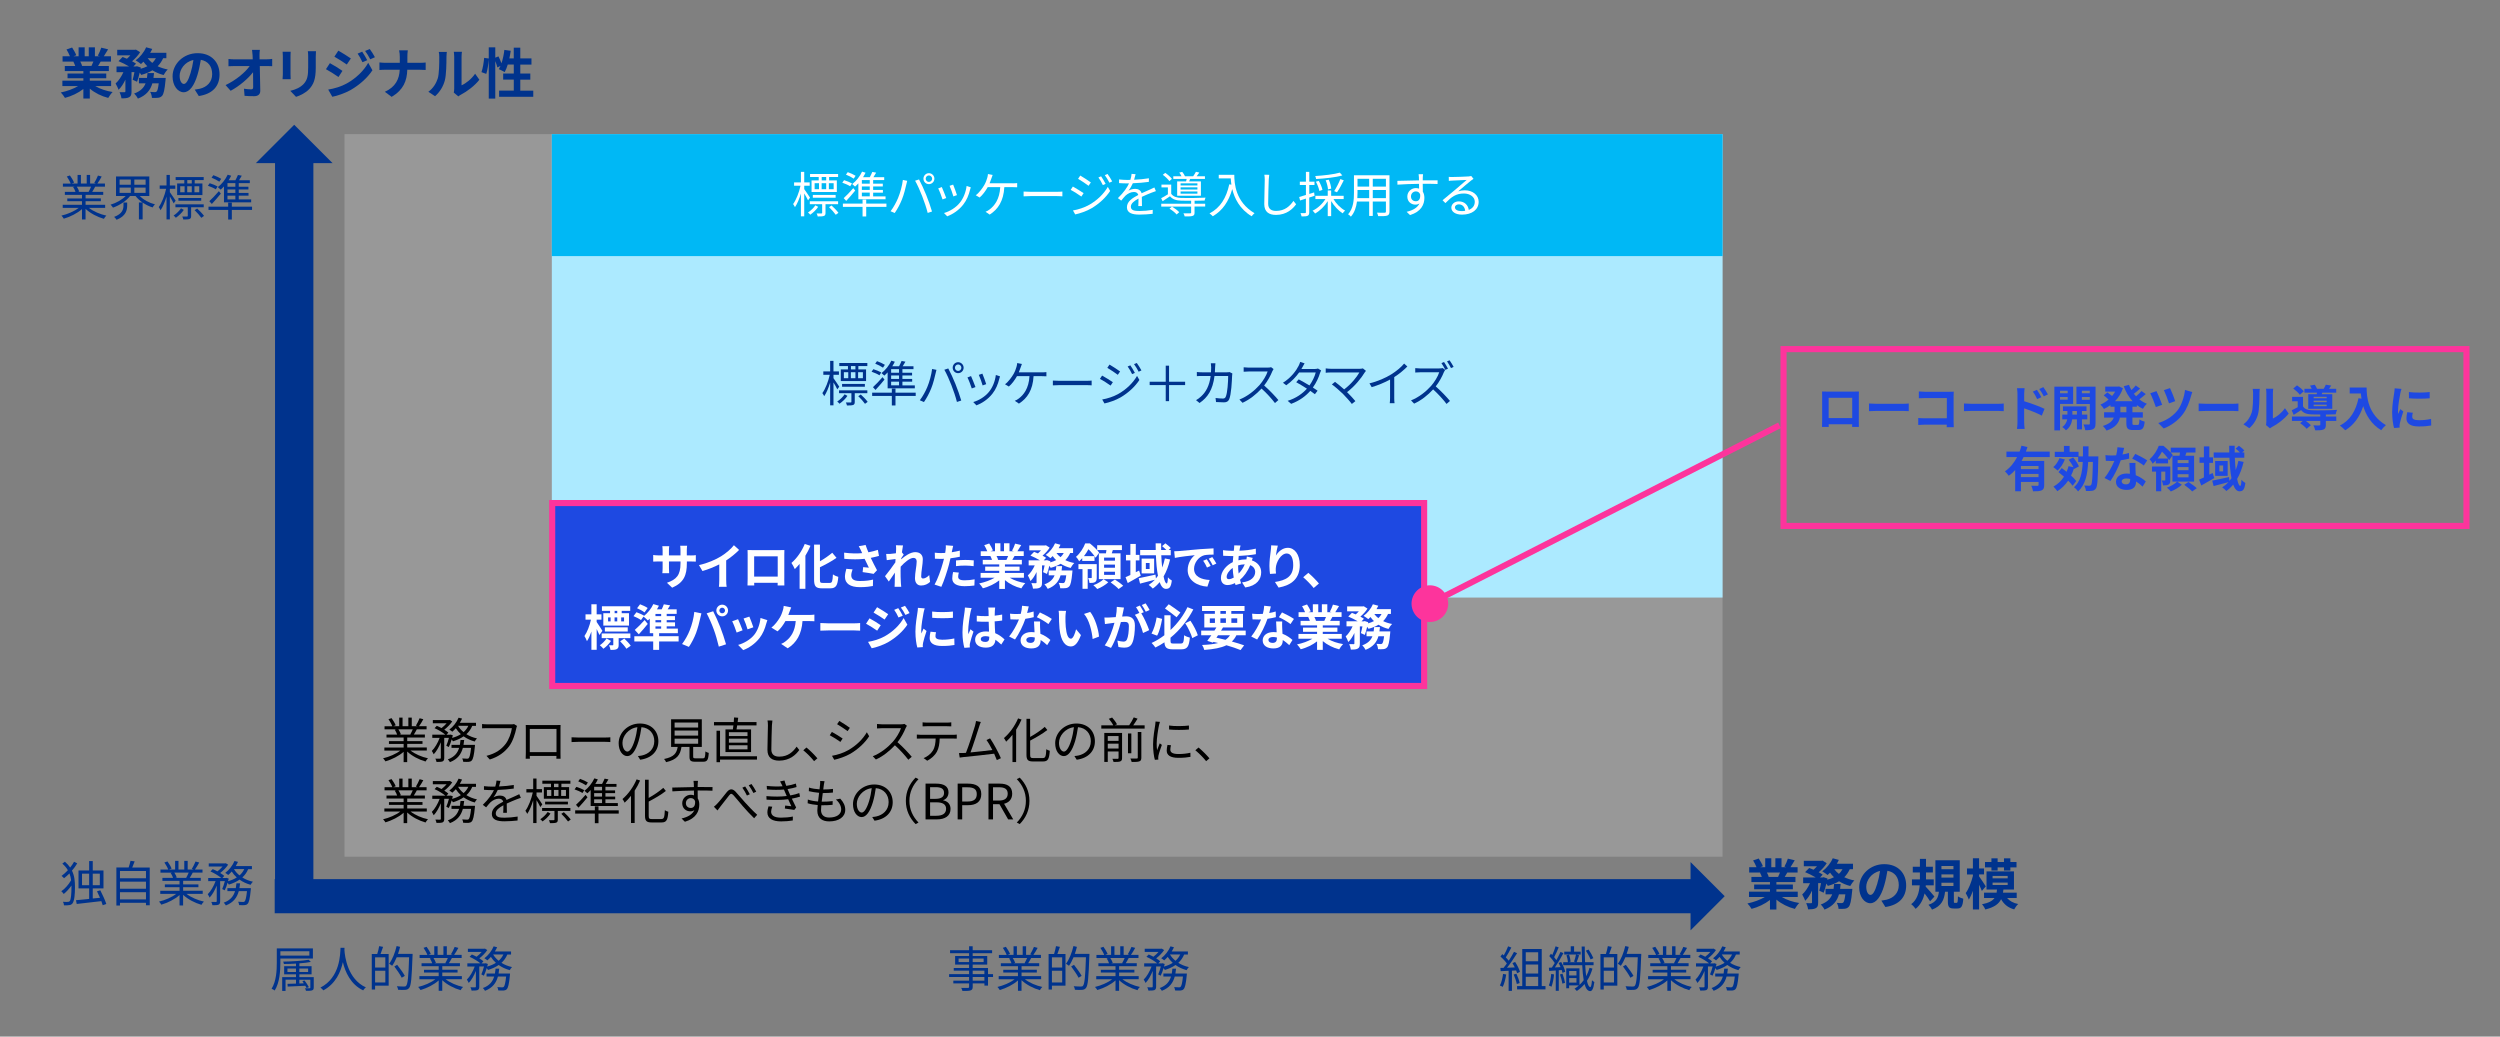 <?xml version="1.0" encoding="UTF-8"?>
<svg id="_レイヤー_1" data-name="レイヤー 1" xmlns="http://www.w3.org/2000/svg" viewBox="0 0 820 340">
  <rect x="0" y="0" width="820" height="340" fill="#808080" stroke="none"/>
  <defs>
    <style>
      .cls-1, .cls-2 {
        fill: #00338d;
      }

      .cls-3 {
        fill: #00b8f5;
      }

      .cls-4 {
        fill: #fff;
      }

      .cls-5 {
        fill: #fd349c;
      }

      .cls-6 {
        fill: #989898;
      }

      .cls-7 {
        fill: #aceaff;
      }

      .cls-8 {
        fill: #1e49e2;
      }

      .cls-2 {
        fill-rule: evenodd;
      }
    </style>
  </defs>
  <rect class="cls-6" x="113" y="44" width="452" height="237"/>
  <rect class="cls-7" x="181" y="44" width="384" height="152"/>
  <polygon class="cls-2" points="90.1 288.35 554.5 288.35 554.5 282.75 565.7 293.95 554.5 305.15 554.5 299.55 90.1 299.55 90.1 288.35"/>
  <polygon class="cls-2" points="90.21 290.32 90.21 53.5 83.93 53.5 96.5 40.93 109.07 53.5 102.79 53.5 102.79 290.32 90.21 290.32"/>
  <rect class="cls-3" x="181" y="44" width="384" height="40"/>
  <g>
    <rect class="cls-8" x="181.12" y="165" width="286" height="60"/>
    <path class="cls-5" d="m468.12,226H180.12v-62h288v62Zm-286-2h284v-58H182.12v58Z"/>
  </g>
  <g>
    <rect class="cls-5" x="461.99" y="167.78" width="128.72" height="2" transform="translate(-19.23 257.5) rotate(-27.02)"/>
    <path class="cls-5" d="m471.73,203.36c-2.96,1.51-6.58.33-8.09-2.63-1.51-2.96-.33-6.58,2.63-8.09,2.96-1.51,6.58-.33,8.09,2.63s.33,6.58-2.63,8.09Z"/>
  </g>
  <path class="cls-5" d="m808,115.51v56h-222v-56h222m2-2h-226v60h226v-60h0Z"/>
  <g>
    <path class="cls-1" d="m31.23,28.22c1.53.94,3.62,1.64,5.71,1.96-.49.47-1.12,1.37-1.44,1.94-2.21-.56-4.39-1.64-6.05-3.04v3.24h-2.11v-3.13c-1.67,1.31-3.89,2.36-6.03,2.92-.31-.52-.92-1.35-1.37-1.78,2.02-.41,4.14-1.17,5.69-2.11h-5.17v-1.76h6.88v-.79h-5.19v-1.55h5.19v-.81h-6.09v-1.67h3.42c-.14-.45-.38-.99-.61-1.4l.22-.04h-3.76v-1.75h2.41c-.25-.68-.72-1.55-1.12-2.23l1.84-.63c.52.77,1.12,1.84,1.37,2.54l-.88.32h1.64v-2.93h2v2.93h1.33v-2.93h2.02v2.93h1.6l-.65-.2c.43-.74.88-1.82,1.13-2.61l2.25.54c-.5.83-.99,1.64-1.4,2.27h2.34v1.75h-3.38c-.29.52-.58,1.01-.85,1.44h3.53v1.67h-6.25v.81h5.4v1.55h-5.4v.79h7v1.76h-5.22Zm-4.9-8.03c.25.47.49.99.61,1.39l-.31.05h3.37c.22-.43.43-.95.63-1.44h-4.3Z"/>
    <path class="cls-1" d="m53.51,19.1c-.47,1.03-1.06,1.89-1.8,2.63.99.47,2.11.83,3.31,1.06-.47.43-1.06,1.28-1.35,1.82-1.37-.34-2.59-.88-3.67-1.55-1.06.65-2.3,1.13-3.67,1.51-.11-.2-.29-.47-.5-.76-.25,1.12-.56,2.2-.88,3.01l-1.44-.67c.2-.67.41-1.57.58-2.48h-.95v6.34c0,.97-.14,1.55-.77,1.87-.61.34-1.42.38-2.54.38-.05-.59-.34-1.46-.61-2.03.67.02,1.39.02,1.62.02.22-.02.29-.05.29-.27v-3.85c-.63,1.33-1.39,2.54-2.25,3.33-.18-.61-.65-1.49-.97-2.07.99-.88,1.93-2.29,2.56-3.71h-2.25v-1.87h4.12c-1.01-.61-2.36-1.3-3.48-1.75l1.35-1.37c.43.16.94.36,1.42.58.4-.34.79-.74,1.13-1.13h-4.32v-1.8h5.82l.32-.07,1.37.86c-.61,1.01-1.62,2.11-2.63,2.97.52.27.97.54,1.31.79l-.88.92h.86l.29-.09,1.3.43-.07.41c.79-.22,1.55-.49,2.2-.83-.47-.45-.9-.95-1.28-1.49-.27.29-.54.54-.81.77-.41-.34-1.24-.92-1.75-1.21,1.4-1.01,2.74-2.63,3.44-4.29l2,.54c-.2.43-.41.85-.67,1.26h5.31v1.78h-1.04Zm.85,6.45s-.04.56-.07.81c-.29,3.11-.61,4.5-1.13,5.08-.4.41-.77.56-1.31.63-.45.05-1.19.07-2.02.04-.02-.59-.25-1.44-.58-1.98.65.07,1.26.09,1.55.09.25,0,.4-.04.58-.2.25-.23.49-1.01.68-2.68h-2.09c-.61,2.14-1.89,3.89-4.74,5.01-.23-.5-.79-1.26-1.24-1.66,2.16-.79,3.21-1.95,3.76-3.35h-2.18v-1.78h2.63c.09-.52.14-1.04.18-1.6h2.14c-.05.54-.11,1.08-.18,1.6h4.02Zm-5.91-6.45c.4.56.9,1.08,1.49,1.53.49-.43.88-.96,1.19-1.53h-2.68Z"/>
    <path class="cls-1" d="m63.88,29.4c.68-.09,1.19-.18,1.66-.29,2.29-.54,4.05-2.18,4.05-4.77s-1.33-4.3-3.73-4.72c-.25,1.51-.56,3.17-1.06,4.84-1.06,3.6-2.61,5.8-4.56,5.8s-3.64-2.18-3.64-5.19c0-4.11,3.58-7.63,8.21-7.63s7.2,3.08,7.2,6.97-2.3,6.41-6.81,7.09l-1.33-2.11Zm-1.39-5.4c.41-1.31.74-2.85.95-4.32-2.95.61-4.52,3.21-4.52,5.17,0,1.8.72,2.68,1.39,2.68.74,0,1.46-1.12,2.18-3.53Z"/>
    <path class="cls-1" d="m87.41,19.46c.59,0,1.44-.07,1.87-.14v2.39c-.58-.02-1.26-.05-1.75-.05h-2.32c.05,2.63.13,5.64.16,8.07.02,1.15-.65,1.82-2.02,1.82-1.1,0-2.11-.04-3.13-.11l-.2-2.34c.81.14,1.78.21,2.39.21.45,0,.63-.23.63-.76,0-1.21,0-3.01-.04-4.86-1.58,2.07-4.5,4.57-7.35,6.09l-1.66-1.87c3.49-1.66,6.46-4.2,7.92-6.25h-4.92c-.65,0-1.42.04-2.05.07v-2.39c.52.07,1.39.13,2,.13h5.96c-.02-.47-.04-.9-.05-1.3-.04-.52-.09-1.19-.18-1.82h2.56c-.07.56-.11,1.26-.11,1.82l.02,1.3h2.25Z"/>
    <path class="cls-1" d="m95.34,16.95c-.04.4-.05.79-.05,1.37v6.09c0,.45.02,1.15.05,1.57h-2.66c.02-.34.09-1.04.09-1.58v-6.07c0-.34-.02-.97-.07-1.37h2.65Zm8.3-.16c-.04.5-.07,1.08-.07,1.8v3.57c0,3.87-.76,5.53-2.09,7-1.19,1.31-3.06,2.2-4.38,2.61l-1.89-1.98c1.8-.41,3.31-1.1,4.41-2.27,1.22-1.35,1.46-2.7,1.46-5.51v-3.42c0-.72-.04-1.3-.11-1.8h2.67Z"/>
    <path class="cls-1" d="m112.33,23.24l-1.31,2.02c-1.03-.72-2.9-1.93-4.11-2.57l1.3-1.98c1.22.65,3.21,1.89,4.12,2.54Zm1.44,4.11c3.06-1.71,5.58-4.18,7-6.75l1.39,2.45c-1.66,2.5-4.21,4.77-7.15,6.48-1.84,1.03-4.43,1.93-6.01,2.21l-1.35-2.36c2.02-.34,4.18-.95,6.12-2.03Zm1.31-8.17l-1.33,1.98c-1.01-.7-2.88-1.91-4.07-2.57l1.3-1.98c1.19.65,3.17,1.93,4.11,2.57Zm5.37.56l-1.57.67c-.52-1.13-.94-1.91-1.58-2.83l1.49-.63c.52.76,1.24,1.96,1.66,2.79Zm2.52-.97l-1.53.68c-.58-1.13-1.03-1.84-1.69-2.74l1.53-.63c.56.72,1.26,1.89,1.69,2.68Z"/>
    <path class="cls-1" d="m137.66,20.61c.83,0,1.58-.07,1.96-.11v2.45c-.38-.02-1.26-.07-1.98-.07h-4.05c-.11,3.62-1.24,6.57-5.13,8.89l-2.23-1.66c3.53-1.6,4.74-4.2,4.88-7.24h-4.59c-.79,0-1.51.05-2.07.09v-2.48c.54.05,1.28.13,2,.13h4.68v-1.98c0-.61-.07-1.55-.23-2.11h2.86c-.11.56-.14,1.57-.14,2.12v1.96h4.05Z"/>
    <path class="cls-1" d="m140.5,30.1c1.58-1.12,2.56-2.77,3.06-4.3.5-1.55.52-4.95.52-7.13,0-.72-.05-1.21-.16-1.64h2.65c-.02.07-.13.88-.13,1.62,0,2.12-.05,5.92-.54,7.74-.54,2.03-1.66,3.8-3.2,5.17l-2.2-1.46Zm8.34.27c.07-.34.14-.85.14-1.33v-10.5c0-.81-.13-1.5-.14-1.55h2.68c-.02.05-.13.76-.13,1.57v9.42c1.46-.63,3.24-2.05,4.45-3.8l1.39,1.98c-1.49,1.94-4.09,3.89-6.1,4.92-.38.2-.56.36-.79.54l-1.49-1.24Z"/>
    <path class="cls-1" d="m174.91,29.72v2.04h-11.2v-2.04h4.81v-3.6h-3.48v-2h3.48v-2.95h-1.98c-.27.94-.63,1.8-1.01,2.48-.43-.27-1.4-.76-1.91-.97.18-.32.36-.67.54-1.04l-1.03.47c-.11-.54-.38-1.33-.68-2.07v12.3h-2.14v-12.87c-.11,1.51-.4,3.49-.81,4.77l-1.58-.58c.43-1.19.76-3.2.88-4.68l1.51.21v-3.67h2.14v3.4l1.04-.43c.36.7.74,1.57.99,2.27.45-1.31.77-2.86.95-4.39l2.09.29c-.13.85-.27,1.69-.45,2.5h1.44v-3.53h2.14v3.53h3.67v2.02h-3.67v2.95h3.29v2h-3.29v3.6h4.25Z"/>
  </g>
  <g>
    <path class="cls-1" d="m584.44,294.22c1.53.94,3.62,1.64,5.71,1.96-.49.47-1.12,1.37-1.44,1.94-2.21-.56-4.39-1.64-6.05-3.04v3.24h-2.11v-3.13c-1.67,1.31-3.89,2.36-6.03,2.92-.31-.52-.92-1.35-1.37-1.78,2.02-.41,4.14-1.17,5.69-2.11h-5.17v-1.76h6.88v-.79h-5.19v-1.55h5.19v-.81h-6.09v-1.67h3.42c-.14-.45-.38-.99-.61-1.4l.22-.04h-3.76v-1.75h2.41c-.25-.68-.72-1.55-1.12-2.23l1.84-.63c.52.77,1.12,1.84,1.37,2.54l-.88.32h1.64v-2.93h2v2.93h1.33v-2.93h2.02v2.93h1.6l-.65-.2c.43-.74.88-1.82,1.13-2.61l2.25.54c-.5.83-.99,1.64-1.4,2.27h2.34v1.75h-3.38c-.29.52-.58,1.01-.85,1.44h3.53v1.67h-6.25v.81h5.4v1.55h-5.4v.79h7v1.76h-5.22Zm-4.9-8.03c.25.47.49.99.61,1.39l-.31.05h3.37c.22-.43.43-.95.63-1.44h-4.3Z"/>
    <path class="cls-1" d="m606.72,285.1c-.47,1.03-1.06,1.89-1.8,2.63.99.47,2.11.83,3.31,1.06-.47.43-1.06,1.28-1.35,1.82-1.37-.34-2.59-.88-3.67-1.55-1.06.65-2.3,1.13-3.67,1.51-.11-.2-.29-.47-.5-.76-.25,1.12-.56,2.2-.88,3.01l-1.44-.67c.2-.67.41-1.57.58-2.48h-.95v6.34c0,.97-.14,1.55-.77,1.87-.61.34-1.42.38-2.54.38-.05-.59-.34-1.46-.61-2.03.67.02,1.39.02,1.62.02.22-.02.29-.05.29-.27v-3.85c-.63,1.33-1.39,2.54-2.25,3.33-.18-.61-.65-1.49-.97-2.07.99-.88,1.93-2.29,2.56-3.71h-2.25v-1.87h4.12c-1.01-.61-2.36-1.3-3.48-1.75l1.35-1.37c.43.16.94.36,1.42.58.4-.34.79-.74,1.13-1.13h-4.32v-1.8h5.82l.32-.07,1.37.86c-.61,1.01-1.62,2.11-2.63,2.97.52.27.97.54,1.31.79l-.88.92h.86l.29-.09,1.3.43-.07.41c.79-.22,1.55-.49,2.2-.83-.47-.45-.9-.95-1.28-1.49-.27.29-.54.54-.81.77-.41-.34-1.24-.92-1.75-1.21,1.4-1.01,2.74-2.63,3.44-4.29l2,.54c-.2.43-.41.85-.67,1.26h5.31v1.78h-1.04Zm.85,6.45s-.04.56-.07.81c-.29,3.11-.61,4.5-1.13,5.08-.4.41-.77.56-1.31.63-.45.05-1.19.07-2.02.04-.02-.59-.25-1.44-.58-1.98.65.07,1.26.09,1.55.09.25,0,.4-.04.58-.2.25-.23.49-1.01.68-2.68h-2.09c-.61,2.14-1.89,3.89-4.74,5.01-.23-.5-.79-1.26-1.24-1.66,2.16-.79,3.21-1.95,3.76-3.35h-2.18v-1.78h2.63c.09-.52.14-1.04.18-1.6h2.14c-.05.54-.11,1.08-.18,1.6h4.02Zm-5.91-6.45c.4.56.9,1.08,1.49,1.53.49-.43.88-.96,1.19-1.53h-2.68Z"/>
    <path class="cls-1" d="m617.09,295.4c.68-.09,1.19-.18,1.66-.29,2.29-.54,4.05-2.18,4.05-4.77s-1.33-4.3-3.73-4.72c-.25,1.51-.56,3.17-1.06,4.84-1.06,3.6-2.61,5.8-4.56,5.8s-3.64-2.18-3.64-5.19c0-4.11,3.58-7.63,8.21-7.63s7.2,3.08,7.2,6.97-2.3,6.41-6.81,7.09l-1.33-2.11Zm-1.39-5.4c.41-1.31.74-2.85.95-4.32-2.95.61-4.52,3.21-4.52,5.17,0,1.8.72,2.68,1.39,2.68.74,0,1.46-1.12,2.18-3.53Z"/>
    <path class="cls-1" d="m633.07,295.63c-.4-.68-1.12-1.69-1.8-2.59-.45,1.93-1.31,3.74-2.94,5.06-.31-.45-.97-1.17-1.46-1.53,1.98-1.46,2.61-3.92,2.79-6.19h-2.54v-1.94h2.61v-2.27h-2.34v-1.89h2.34v-2.57h2v2.57h2.25v1.89h-2.25v2.27h2.54v1.94h-2.61l-.04.43c.76.77,2.48,2.75,2.88,3.26l-1.44,1.57Zm8.73.49c.29,0,.36-.23.4-2.12.4.31,1.22.63,1.76.78-.18,2.56-.67,3.21-1.94,3.21h-1.19c-1.58,0-1.93-.59-1.93-2.36v-3.13h-.92c-.31,2.65-1.12,4.66-4.29,5.87-.22-.5-.76-1.24-1.15-1.6,2.63-.88,3.19-2.36,3.42-4.27h-1.15v-10.33h7.99v10.33h-1.93v3.1c0,.49.04.54.31.54h.61Zm-5.01-11.02h3.94v-1.06h-3.94v1.06Zm0,2.76h3.94v-1.06h-3.94v1.06Zm0,2.74h3.94v-1.06h-3.94v1.06Z"/>
    <path class="cls-1" d="m650.06,292.24c-.2-.52-.54-1.28-.92-2.03v8.1h-2.03v-6.09c-.4,1.12-.86,2.11-1.33,2.86-.22-.61-.68-1.58-1.03-2.16.99-1.3,1.85-3.58,2.36-5.62v-.47h-1.94v-1.98h1.94v-3.35h2.03v3.35h1.62v1.96h-1.62v.63c.54.72,1.87,2.77,2.2,3.29l-1.28,1.49Zm8.28,2.32c.81.96,2.02,1.64,3.62,1.96-.45.41-1.03,1.22-1.31,1.76-2.02-.56-3.38-1.69-4.29-3.35-.76,1.55-2.21,2.66-5.19,3.38-.18-.52-.68-1.3-1.08-1.71,2.25-.45,3.44-1.12,4.11-2.05h-3.44v-1.76h4.12c.05-.32.11-.67.14-1.03h-3.44v-5.94h9v5.94h-3.46c-.04.36-.09.68-.14,1.03h4.5v1.76h-3.15Zm-5.15-10.06h-2.11v-1.76h2.11v-1.21h2.03v1.21h2.09v-1.21h2.09v1.21h2.02v1.76h-2.02v1.03h-2.09v-1.03h-2.09v1.03h-2.03v-1.03Zm.38,3.6h4.95v-.79h-4.95v.79Zm0,2.18h4.95v-.79h-4.95v.79Z"/>
  </g>
  <g>
    <path class="cls-8" d="m609.68,137.81c0,.62.03,2.16.03,2.22h-2.21l.02-.88h-7.71l.02.88h-2.21c.02-.08.05-1.47.05-2.24v-7.83c0-.45,0-1.1-.03-1.55.66.02,1.26.03,1.7.03h8.8c.4,0,1.01,0,1.58-.03-.03.48-.03,1.07-.03,1.55v7.84Zm-9.88-7.33v6.64h7.73v-6.64h-7.73Z"/>
    <path class="cls-8" d="m613.03,132.35c.58.05,1.74.1,2.58.1h8.59c.74,0,1.46-.06,1.87-.1v2.51c-.38-.02-1.2-.08-1.87-.08h-8.59c-.91,0-1.99.03-2.58.08v-2.51Z"/>
    <path class="cls-8" d="m638.52,140.12c.02-.26.02-.53.02-.83h-7.3c-.62,0-1.54.05-2.06.1v-2.29c.56.05,1.28.1,2,.1h7.38v-6.63h-7.19c-.67,0-1.54.03-1.99.06v-2.23c.59.06,1.42.1,1.99.1h8.05c.46,0,1.14-.02,1.41-.03-.02.37-.05,1.01-.05,1.47v8.29c0,.56.03,1.41.06,1.89h-2.32Z"/>
    <path class="cls-8" d="m644.18,132.35c.58.05,1.75.1,2.58.1h8.6c.74,0,1.46-.06,1.87-.1v2.51c-.38-.02-1.2-.08-1.87-.08h-8.6c-.91,0-1.98.03-2.58.08v-2.51Z"/>
    <path class="cls-8" d="m663.92,131.6c2.13.64,5.22,1.78,6.69,2.5l-.9,2.22c-1.66-.88-4.07-1.81-5.79-2.38v4.53c0,.45.08,1.57.16,2.22h-2.51c.1-.62.16-1.6.16-2.22v-9.2c0-.58-.05-1.36-.16-1.94h2.5c-.06.56-.14,1.27-.14,1.94v2.34Zm4.26-.7c-.46-1.01-.82-1.65-1.41-2.46l1.34-.58c.45.67,1.09,1.7,1.46,2.42l-1.39.62Zm2.19-.9c-.51-1.01-.9-1.6-1.49-2.4l1.33-.62c.46.64,1.14,1.65,1.5,2.37l-1.34.66Z"/>
    <path class="cls-8" d="m675.69,132.48v8.68h-1.86v-14.34h6.16v5.67h-4.31Zm0-4.31v.82h2.51v-.82h-2.51Zm2.51,2.93v-.88h-2.51v.88h2.51Zm4.69,6.45v3.3h-1.66v-3.3h-1.54c-.16,1.1-.69,2.66-2.05,3.59-.27-.34-.85-.83-1.22-1.09,1.02-.64,1.47-1.68,1.63-2.5h-1.62v-1.55h1.68v-1.2h-1.46v-1.5h7.73v1.5h-1.5v1.2h1.76v1.55h-1.76Zm-1.66-1.55v-1.2h-1.49v1.2h1.49Zm6.1,2.93c0,.98-.18,1.5-.75,1.81-.58.32-1.41.37-2.62.37-.06-.53-.32-1.39-.58-1.89.72.03,1.5.03,1.75.02.26,0,.34-.1.34-.32v-6.4h-4.4v-5.7h6.27v12.12Zm-4.47-10.76v.82h2.59v-.82h-2.59Zm2.59,2.96v-.91h-2.59v.91h2.59Z"/>
    <path class="cls-8" d="m699.44,133.41v1.81h3.41v1.75h-3.41v1.73c0,.58.06.67.51.67h1.23c.42,0,.5-.32.56-1.82.4.32,1.17.64,1.71.75-.19,2.11-.69,2.75-2.1,2.75h-1.75c-1.73,0-2.16-.56-2.16-2.34v-1.74h-2.11c-.35,1.68-1.41,3.27-4.37,4.26-.24-.43-.82-1.17-1.22-1.52,2.21-.67,3.17-1.66,3.57-2.74h-3.17v-1.75h3.43v-1.81h-1.34v-.53c-.67.5-1.39.91-2.13,1.26-.26-.43-.78-1.09-1.15-1.44.93-.38,1.84-.95,2.66-1.65-.42-.42-1.06-.96-1.58-1.36l1.2-.99c.48.34,1.09.8,1.54,1.18.38-.45.72-.93,1.01-1.44h-3.26v-1.63h4.18l.34-.06,1.28.59c-.56,1.68-1.47,3.1-2.61,4.26h5.79c-1.25-1.34-2.21-3.01-2.91-4.9l1.71-.48c.22.59.48,1.17.8,1.71.53-.48,1.06-1.04,1.42-1.49l1.44,1.02c-.66.59-1.39,1.22-2.05,1.7.22.29.46.56.72.83.64-.54,1.34-1.18,1.79-1.73l1.39.99c-.66.59-1.42,1.23-2.11,1.73.74.59,1.57,1.09,2.48,1.46-.45.38-1.02,1.14-1.31,1.65-.7-.34-1.36-.74-1.97-1.2v.51h-1.46Zm-1.99,0h-1.97v1.81h1.97v-1.81Z"/>
    <path class="cls-8" d="m709.18,132.77l-2.06.75c-.32-1.04-1.38-3.67-1.84-4.53l2.05-.7c.5,1.01,1.49,3.39,1.86,4.48Zm9.89-4.19c-.16.4-.3.88-.4,1.25-.45,1.73-1.36,4.27-2.69,6.02-1.68,2.21-4,3.83-6.29,4.69l-1.79-1.79c2.19-.62,4.69-2.07,6.32-4.13,1.31-1.66,2.23-4.53,2.46-6.72l2.39.69Zm-5.62,3.01l-2.02.71c-.3-1.03-1.18-3.35-1.66-4.34l2-.66c.4.78,1.38,3.25,1.68,4.29Z"/>
    <path class="cls-8" d="m721.16,132.35c.58.05,1.74.1,2.58.1h8.59c.74,0,1.46-.06,1.87-.1v2.51c-.38-.02-1.2-.08-1.87-.08h-8.59c-.91,0-1.99.03-2.58.08v-2.51Z"/>
    <path class="cls-8" d="m735.83,139.17c1.41-.99,2.27-2.46,2.72-3.83.45-1.38.46-4.4.46-6.34,0-.64-.05-1.07-.14-1.46h2.35c-.02.06-.11.78-.11,1.44,0,1.89-.05,5.27-.48,6.88-.48,1.81-1.47,3.38-2.85,4.59l-1.95-1.3Zm7.41.24c.06-.3.13-.75.13-1.19v-9.33c0-.72-.11-1.33-.13-1.38h2.38s-.11.67-.11,1.39v8.37c1.3-.56,2.88-1.83,3.95-3.38l1.23,1.76c-1.33,1.73-3.63,3.46-5.43,4.37-.34.18-.5.32-.7.48l-1.33-1.1Z"/>
    <path class="cls-8" d="m762.88,136.63h3.42v1.44h-3.42v1.28c0,.85-.18,1.3-.82,1.55-.64.24-1.49.26-2.67.26-.08-.51-.35-1.17-.59-1.65.78.05,1.67.05,1.91.03.26,0,.34-.06.34-.24v-1.23h-4.75c.64.45,1.3.99,1.66,1.41l-1.38,1.17c-.42-.53-1.38-1.35-2.13-1.87l.85-.71h-3.54v-1.44h9.28v-.67c-1.07,0-2.07-.02-2.8-.03-1.62-.06-2.71-.42-3.47-1.42-.77.53-1.55,1.02-2.45,1.57l-.64-1.5c.59-.29,1.3-.64,1.97-1.02v-1.94h-1.84v-1.44h3.57v3.11c.53.88,1.49,1.23,2.85,1.28,1.94.08,6.11.03,8.32-.13-.16.35-.38,1.04-.46,1.46-.85.03-2,.06-3.2.08v.67Zm-8.53-7.14c-.42-.59-1.36-1.47-2.16-2.06l1.23-1.04c.8.54,1.78,1.36,2.22,1.97l-1.3,1.14Zm5.52-.19c.03-.16.08-.32.11-.5h-4.13v-1.28h2.38c-.14-.35-.35-.74-.54-1.04l1.55-.29c.27.38.58.91.74,1.33h2.19c.26-.43.53-.96.69-1.34l1.78.27c-.24.4-.48.77-.71,1.07h2.35v1.28h-4.56l-.21.5h3.47v4.79h-7.88v-4.79h2.75Zm3.28.85h-4.27v.48h4.27v-.48Zm0,1.28h-4.27v.5h4.27v-.5Zm0,1.3h-4.27v.51h4.27v-.51Z"/>
    <path class="cls-8" d="m776.25,127.1c0,3.03.43,8.87,6.32,12.34-.42.34-1.2,1.17-1.54,1.67-3.31-2-5.01-5.03-5.89-7.89-1.2,3.59-3.12,6.24-5.91,7.91-.35-.4-1.25-1.18-1.75-1.55,3.33-1.68,5.23-4.77,6.11-8.98l.98.18c-.11-.61-.18-1.18-.22-1.73h-3.65v-1.94h5.54Z"/>
    <path class="cls-8" d="m787.69,127.55c-.13.32-.32,1.12-.38,1.41-.22,1.06-.77,4.23-.77,5.81,0,.3.02.69.06,1.02.22-.56.48-1.09.7-1.6l.99.77c-.45,1.33-.98,3.04-1.14,3.89-.05.22-.1.58-.1.74.02.18.02.43.03.66l-1.83.13c-.32-1.1-.62-3.04-.62-5.19,0-2.38.48-5.06.66-6.27.06-.45.16-1.06.16-1.55l2.22.19Zm3.71,7.83c-.13.51-.19.9-.19,1.33,0,.7.61,1.12,2.21,1.12,1.42,0,2.59-.13,3.97-.42l.05,2.15c-1.02.19-2.3.32-4.1.32-2.74,0-4.03-.99-4.03-2.61,0-.66.11-1.33.27-2.07l1.83.18Zm5.54-6.79v2.05c-1.95.18-4.82.18-6.8,0l-.02-2.05c1.95.27,5.11.21,6.82,0Z"/>
    <path class="cls-8" d="m663.73,149.92c-.19.43-.4.85-.64,1.26h7.41v7.91c0,.94-.18,1.46-.83,1.74-.62.3-1.54.32-2.83.32-.08-.53-.34-1.33-.58-1.84.82.05,1.75.05,2.02.05.27-.02.37-.1.37-.32v-.96h-5.78v3.06h-1.89v-6.96c-.64.7-1.33,1.34-2.11,1.87-.27-.42-.88-1.11-1.25-1.46,1.7-1.14,3.03-2.82,3.99-4.67h-3.5v-1.79h4.31c.26-.66.46-1.3.62-1.94l1.97.45c-.16.5-.32.99-.51,1.49h7.81v1.79h-8.56Zm4.91,2.93h-5.78v1.02h5.78v-1.02Zm0,3.65v-1.04h-5.78v1.04h5.78Z"/>
    <path class="cls-8" d="m677.28,150.7c-.53,1.38-1.44,2.77-2.37,3.65-.32-.3-1.02-.86-1.44-1.14.86-.7,1.62-1.84,2.05-2.96l1.76.45Zm2.54,8.63c-.34-.5-.86-1.09-1.46-1.68-.96,1.42-2.16,2.59-3.55,3.47-.26-.4-.9-1.17-1.28-1.52,1.42-.77,2.58-1.87,3.46-3.25-.61-.54-1.23-1.06-1.81-1.5l1.07-1.33c.51.37,1.06.78,1.6,1.22.26-.58.46-1.2.64-1.84l1.58.34c-.35-.78-.96-1.71-1.54-2.45l1.47-.74c.75.88,1.58,2.1,1.89,2.93l-1.58.85-.06-.18c-.26.83-.58,1.62-.94,2.34.7.64,1.31,1.26,1.71,1.79l-1.2,1.55Zm8.44-9.62s0,.61-.02.85c-.13,6.58-.26,8.92-.77,9.63-.37.53-.74.71-1.26.79-.5.1-1.25.08-2.03.06-.03-.53-.24-1.26-.54-1.78.72.05,1.38.06,1.68.06.24,0,.4-.05.56-.27.34-.43.48-2.39.58-7.54h-1.54c-.21,4.11-.9,7.47-3.31,9.68-.29-.45-.91-1.09-1.34-1.39,2.13-1.87,2.71-4.71,2.87-8.29h-1.5v-1.62h-7.68v-1.7h3.01v-1.92h1.86v1.92h2.93v1.5h1.44c.02-1.04.02-2.14.02-3.3h1.82c0,1.14-.02,2.24-.03,3.3h3.28Z"/>
    <path class="cls-8" d="m698.36,150.43c-.72.19-1.7.4-2.75.54-.75,2.22-2.11,4.98-3.39,6.79l-1.94-.98c1.28-1.55,2.53-3.89,3.23-5.6-.27.02-.54.02-.82.02-.66,0-1.3-.02-1.98-.05l-.14-1.86c.69.08,1.54.11,2.11.11.46,0,.94-.02,1.42-.05.22-.88.4-1.84.43-2.66l2.19.22c-.13.51-.32,1.31-.54,2.16.77-.13,1.5-.3,2.13-.5l.05,1.84Zm2.08,1.42c-.05.67-.02,1.33,0,2.03.02.45.05,1.22.1,2,1.36.51,2.48,1.31,3.28,2.03l-1.06,1.7c-.56-.51-1.28-1.15-2.14-1.68v.14c0,1.47-.8,2.62-3.06,2.62-1.97,0-3.52-.88-3.52-2.62,0-1.55,1.3-2.75,3.51-2.75.37,0,.74.03,1.07.06-.05-1.19-.13-2.58-.18-3.54h2Zm-1.74,5.25c-.42-.1-.83-.16-1.28-.16-.91,0-1.5.38-1.5.94,0,.59.5.99,1.36.99,1.07,0,1.42-.62,1.42-1.47v-.3Zm4.47-4.4c-.91-.74-2.72-1.78-3.81-2.26l1.02-1.57c1.14.5,3.1,1.57,3.91,2.14l-1.12,1.68Z"/>
    <path class="cls-8" d="m707.09,151.09c-.3.34-.64.69-.99,1.01-.21-.43-.7-1.14-1.06-1.44,1.5-1.3,2.5-3.03,3.04-4.43h1.52c1.04.83,2.43,2.1,3.06,3.03l-1.17,1.68c-.48-.77-1.44-1.95-2.35-2.79-.38.71-.86,1.49-1.47,2.26h3.46v1.58h-4.03v-.9Zm4.77,6.37c0,.72-.1,1.2-.56,1.46-.46.27-1.02.29-1.82.29-.05-.48-.22-1.15-.43-1.6.45.02.85.02.99,0,.14,0,.18-.05.18-.19v-2.74h-1.33v6.45h-1.7v-6.45h-1.33v-1.65h6v4.43Zm3.79,1.52c-.88.85-2.38,1.75-3.62,2.22-.3-.37-.86-.91-1.28-1.25,1.25-.43,2.66-1.28,3.34-1.98l1.55,1.01Zm-.77-9.49c.06-.35.11-.7.16-1.06h-3.04v-1.6h8.12v1.6h-2.99c-.11.37-.22.72-.34,1.06h2.88v8.47h-7.12v-8.47h2.34Zm2.96,1.41h-3.57v1.01h3.57v-1.01Zm0,2.3h-3.57v1.02h3.57v-1.02Zm0,2.34h-3.57v1.02h3.57v-1.02Zm-.02,2.54c.88.58,2.1,1.44,2.72,2.05l-1.5,1.07c-.54-.61-1.73-1.54-2.62-2.18l1.41-.94Z"/>
    <path class="cls-8" d="m726.29,156.82c-1.41.83-2.96,1.71-4.27,2.42l-.72-1.92c.45-.19.99-.45,1.58-.72v-4.79h-1.44v-1.81h1.44v-3.59h1.78v3.59h1.2v1.82h-1.2v3.86l1.09-.54.54,1.68Zm9.62-5.31c-.5,2.1-1.2,3.97-2.13,5.57.27,1.42.64,2.29,1.02,2.29.22,0,.35-.59.4-2.02.35.45.88.85,1.28,1.06-.27,2.13-.74,2.74-1.94,2.74-.9,0-1.57-.85-2.06-2.21-.66.82-1.41,1.52-2.24,2.11-.26-.32-.96-.93-1.36-1.2.77-.48,1.44-1.06,2.05-1.7-1.7.45-3.49.93-4.87,1.28l-.45-1.78c1.39-.26,3.49-.74,5.51-1.18l.14,1.26c.24-.29.46-.58.67-.88-.37-1.91-.58-4.24-.67-6.72h-5.17v-1.73h5.11c-.02-.74-.03-1.46-.03-2.19h1.81c-.02.74-.02,1.46,0,2.19h1.7c-.4-.42-.93-.9-1.39-1.26l1.07-.93c.62.45,1.39,1.09,1.76,1.55l-.69.64h.7v1.73h-3.11c.06,1.46.16,2.82.3,4.03.37-.93.64-1.92.88-2.99l1.7.34Zm-5.23-.3v4.87h-4.11v-4.87h4.11Zm-1.49,1.46h-1.23v1.95h1.23v-1.95Z"/>
  </g>
  <g>
    <path class="cls-1" d="m29.17,68.19c1.46,1.15,3.67,2.1,5.71,2.53-.27.26-.64.72-.8,1.06-2.15-.61-4.48-1.81-6.02-3.28v3.49h-1.17v-3.41c-1.54,1.39-3.87,2.54-5.97,3.15-.16-.3-.51-.75-.77-1.01,1.98-.45,4.21-1.41,5.65-2.53h-5.23v-1.01h6.32v-1.18h-4.82v-.91h4.82v-1.17h-5.62v-.98h3.49c-.14-.48-.46-1.12-.78-1.6l.56-.11h-3.91v-1.02h2.55c-.22-.64-.78-1.6-1.26-2.32l1.01-.34c.54.72,1.12,1.71,1.36,2.35l-.82.3h1.97v-2.83h1.1v2.83h1.9v-2.83h1.12v2.83h1.94l-.59-.19c.42-.67.93-1.71,1.22-2.43l1.22.32c-.45.82-.96,1.7-1.41,2.3h2.48v1.02h-3.2c-.32.61-.67,1.23-.99,1.71h3.63v.98h-5.79v1.17h5.01v.91h-5.01v1.18h6.42v1.01h-5.31Zm-3.99-6.96c.35.5.67,1.17.8,1.6l-.51.11h3.76l-.16-.05c.27-.46.59-1.12.82-1.67h-4.71Z"/>
    <path class="cls-1" d="m45.84,64.28c1.2,1.25,3.09,2.27,4.99,2.75-.27.24-.62.7-.78,1.01-1.14-.35-2.26-.91-3.27-1.6v5.52h-1.22v-5.54h1.18c-.88-.62-1.7-1.34-2.3-2.14h-1.76c-1.31,1.68-3.52,3.09-5.62,3.83-.19-.3-.53-.74-.8-.98,1.84-.53,3.76-1.6,4.98-2.85h-3.19v-6.39h10.92v6.39h-3.14Zm-5.33,2.14h1.2v.98c0,1.52-.37,3.44-3.46,4.69-.18-.3-.56-.72-.82-.94,2.78-1.04,3.07-2.59,3.07-3.79v-.93Zm-1.28-5.83h3.67v-1.7h-3.67v1.7Zm0,2.67h3.67v-1.73h-3.67v1.73Zm8.53-4.37h-3.7v1.7h3.7v-1.7Zm0,2.64h-3.7v1.73h3.7v-1.73Z"/>
    <path class="cls-1" d="m56.96,66.71c-.22-.51-.78-1.49-1.25-2.27v7.52h-1.09v-7.48c-.53,1.75-1.22,3.42-1.95,4.47-.13-.3-.42-.75-.61-1.02.99-1.33,1.97-3.83,2.43-6h-2.11v-1.1h2.24v-3.46h1.09v3.46h1.79v1.1h-1.79v1.11c.45.59,1.63,2.37,1.9,2.8l-.66.88Zm3.33,2.13c-.62.96-1.65,1.92-2.61,2.59-.16-.22-.48-.53-.74-.72.93-.61,1.9-1.57,2.43-2.37l.91.5Zm2.4-.86v2.83c0,.54-.1.85-.5,1.01-.42.16-1.06.18-2.06.18-.05-.3-.21-.7-.35-.98h1.57c.19,0,.24-.06.24-.22v-2.82h-4.05v-.96h9.28v.96h-4.13Zm-2.23-8.92h-2.85v-.99h9.2v.99h-2.95v1.11h2.53v3.81h-8.29v-3.81h2.35v-1.11Zm-1.94,6.79v-.91h7.48v.91h-7.48Zm.59-2.79h1.44v-1.97h-1.44v1.97Zm2.3-1.97v1.97h1.49v-1.97h-1.49Zm1.49-2.03h-1.47v1.11h1.47v-1.11Zm2.45,2.03h-1.57v1.97h1.57v-1.97Zm-.69,7.3c.8.72,1.79,1.75,2.26,2.42l-.88.64c-.46-.67-1.41-1.75-2.21-2.51l.83-.54Z"/>
    <path class="cls-1" d="m70.78,62.1c-.56-.38-1.71-.88-2.59-1.18l.59-.83c.86.26,2.02.74,2.59,1.07l-.59.94Zm11.89,6.76h-6.63v3.14h-1.2v-3.14h-6.45v-1.07h6.45v-1.31h1.2v1.31h6.63v1.07Zm-14.02-2.87c.86-.77,2.1-2.07,3.14-3.28l.64.8c-.91,1.12-1.98,2.35-2.95,3.39l-.83-.91Zm3.28-6.4c-.58-.4-1.66-.98-2.54-1.31l.59-.82c.88.29,1.98.82,2.58,1.2l-.62.93Zm1.54,1.54c-.35.4-.72.75-1.09,1.07-.19-.21-.66-.62-.93-.82,1.3-.99,2.51-2.51,3.23-4.08l1.14.34c-.24.5-.51,1.01-.83,1.49h2.22c.32-.56.62-1.25.83-1.74l1.26.24c-.29.51-.61,1.04-.9,1.5h3.54v.94h-3.63v1.18h3.17v.9h-3.17v1.14h3.2v.9h-3.2v1.22h4.07v.96h-8.92v-5.23Zm3.73-1.06h-2.59v1.18h2.59v-1.18Zm0,2.08h-2.59v1.14h2.59v-1.14Zm0,2.03h-2.59v1.22h2.59v-1.22Z"/>
  </g>
  <g>
    <path class="cls-1" d="m25.33,283.18c-.46.82-1.07,1.63-1.73,2.38.85,1.73.99,3.55.99,5.43,0,2.32-.18,4.46-.83,5.36-.21.26-.53.45-.91.51-.56.11-1.2.11-1.86.08-.02-.38-.14-.82-.34-1.15.75.06,1.36.05,1.73.02.24-.03.38-.11.53-.29.38-.53.53-2.45.53-4.55v-.51c-.75,1.07-1.68,2.08-2.54,2.77-.19-.29-.51-.69-.8-.9,1.17-.77,2.46-2.24,3.22-3.63-.1-.77-.27-1.5-.54-2.22-.56.56-1.17,1.1-1.78,1.57-.19-.24-.56-.56-.82-.75.72-.51,1.42-1.19,2.08-1.87-.43-.75-1.02-1.46-1.82-2.16l.83-.64c.72.62,1.3,1.26,1.74,1.92.51-.64.96-1.28,1.28-1.9l1.04.54Zm8.36,13.73c-.1-.38-.26-.83-.45-1.34-2.93.37-5.95.7-8.08.93l-.24-1.23c1.15-.1,2.66-.26,4.32-.43v-3.44h-3.49v-5.89h3.49v-3.09h1.18v3.09h3.52v5.89h-3.52v3.31l2.37-.24c-.32-.72-.66-1.47-.98-2.13l1.09-.32c.74,1.43,1.6,3.35,1.97,4.48l-1.18.42Zm-4.45-6.56v-3.79h-2.34v3.79h2.34Zm1.18-3.79v3.79h2.32v-3.79h-2.32Z"/>
    <path class="cls-1" d="m49.11,284.54v12.39h-1.23v-.82h-8.53v.9h-1.18v-12.47h4.02c.24-.7.5-1.57.62-2.19l1.36.18c-.24.69-.53,1.41-.8,2.02h5.75Zm-9.76,1.14v2.38h8.53v-2.38h-8.53Zm0,3.51v2.32h8.53v-2.32h-8.53Zm8.53,5.81v-2.37h-8.53v2.37h8.53Z"/>
    <path class="cls-1" d="m61.17,293.19c1.46,1.15,3.67,2.1,5.71,2.53-.27.26-.64.72-.8,1.06-2.15-.61-4.48-1.81-6.02-3.28v3.49h-1.17v-3.41c-1.54,1.39-3.87,2.54-5.97,3.15-.16-.3-.51-.75-.77-1.01,1.98-.45,4.21-1.41,5.65-2.53h-5.23v-1.01h6.32v-1.18h-4.82v-.91h4.82v-1.17h-5.62v-.98h3.49c-.14-.48-.46-1.12-.78-1.6l.56-.11h-3.91v-1.02h2.55c-.22-.64-.78-1.6-1.26-2.32l1.01-.34c.54.72,1.12,1.71,1.36,2.35l-.82.3h1.97v-2.83h1.1v2.83h1.9v-2.83h1.12v2.83h1.94l-.59-.19c.42-.67.93-1.71,1.22-2.43l1.22.32c-.45.82-.96,1.7-1.41,2.3h2.48v1.02h-3.2c-.32.61-.67,1.23-.99,1.71h3.63v.98h-5.79v1.17h5.01v.91h-5.01v1.18h6.42v1.01h-5.31Zm-3.99-6.96c.35.5.67,1.17.8,1.6l-.51.11h3.76l-.16-.05c.27-.46.59-1.12.82-1.67h-4.71Z"/>
    <path class="cls-1" d="m72.89,291.59c.3-.66.62-1.65.86-2.58h-1.54v6.59c0,.61-.13.93-.53,1.14-.42.16-1.04.18-2,.18-.05-.29-.21-.78-.37-1.09.69.02,1.31.02,1.52.02.19-.02.26-.06.26-.24v-5.14c-.62,1.54-1.46,3.04-2.34,3.94-.13-.34-.42-.8-.62-1.1.99-.94,1.98-2.66,2.58-4.29h-2.42v-1.04h4.29c-.83-.71-2.3-1.6-3.55-2.14l.74-.77c.5.21,1.04.46,1.55.74.59-.45,1.2-1.02,1.68-1.58h-4.53v-1.04h5.38l.21-.05.77.48c-.62.96-1.65,1.99-2.61,2.72.53.32,1.01.66,1.34.96l-.61.69h1.18l.18-.06.72.26c-.08.27-.16.56-.24.85,1.07-.3,2.05-.7,2.87-1.23-.64-.58-1.2-1.23-1.65-1.95-.38.42-.77.82-1.15,1.14-.22-.19-.69-.53-.98-.69,1.25-.93,2.4-2.38,3.04-3.91l1.14.3c-.21.46-.46.93-.74,1.38h5.31v1.01h-1.23c-.45,1.09-1.1,1.99-1.92,2.72,1.01.64,2.19,1.12,3.47,1.39-.24.26-.59.7-.75,1.02-1.34-.37-2.58-.94-3.63-1.7-1.01.71-2.19,1.23-3.49,1.63-.08-.16-.26-.4-.43-.62-.27.93-.59,1.84-.94,2.5l-.82-.42Zm9.4-.29s-.02.32-.03.51c-.29,2.98-.59,4.19-1.06,4.66-.27.29-.58.37-.99.42-.38.02-1.06.03-1.78-.02-.03-.32-.14-.8-.32-1.1.69.06,1.33.08,1.58.08s.38-.02.54-.16c.3-.3.54-1.2.78-3.39h-2.69c-.56,2.03-1.68,3.7-4.24,4.69-.14-.27-.46-.71-.7-.91,2.21-.8,3.22-2.15,3.71-3.78h-2.5v-.99h2.75c.1-.51.16-1.04.21-1.58h1.2c-.05.54-.13,1.07-.22,1.58h3.75Zm-5.54-6.24c.43.77,1.06,1.47,1.81,2.07.66-.58,1.18-1.25,1.55-2.07h-3.36Z"/>
  </g>
  <g>
    <path class="cls-1" d="m91.96,314.4v1.33c0,2.69-.22,6.56-1.86,9.16-.21-.18-.72-.48-1.02-.58,1.57-2.51,1.71-6.05,1.71-8.58v-4.66h11.84v3.33h-10.68Zm0-2.38v1.42h9.51v-1.42h-9.51Zm10.93,11.91c0,.51-.1.75-.51.9-.37.16-1.01.16-2.02.16-.05-.27-.19-.59-.32-.85.7.03,1.31.03,1.49.02.21-.02.26-.06.26-.22v-2.59h-3.6v1.23l1.46-.05c-.16-.26-.32-.5-.46-.71l.7-.22c.53.69,1.14,1.63,1.42,2.19l-.74.29c-.11-.21-.26-.46-.43-.75-2.11.1-4.23.21-5.78.27l-.06-.9c.77-.02,1.74-.05,2.79-.08v-1.28h-3.43v3.68h-1.1v-4.53h4.53v-.91h-3.89v-2.66h3.89v-.86c-1.33.08-2.71.13-3.97.13-.03-.22-.14-.56-.24-.78,2.9-.05,6.45-.26,8.36-.61l.72.72c-1.04.21-2.35.35-3.76.46v.94h4v2.66h-4v.91h4.71v3.44Zm-5.81-5.11v-1.15h-2.8v1.15h2.8Zm1.1-1.15v1.15h2.88v-1.15h-2.88Z"/>
    <path class="cls-1" d="m113,310.86c-.02.21-.02.46-.03.74.14,2.11,1.01,9.51,7.03,12.26-.34.26-.7.66-.88.98-4.13-1.95-5.89-6.05-6.66-9.25-.7,3.2-2.35,7.06-6.4,9.25-.21-.29-.59-.66-.96-.91,6.48-3.31,6.48-10.95,6.59-13.06h1.31Z"/>
    <path class="cls-1" d="m125.65,310.57c-.27.79-.56,1.67-.83,2.35h2.66v10.39h-4.45v1.26h-1.09v-11.65h1.79c.24-.77.53-1.84.64-2.59l1.28.24Zm.74,3.43h-3.36v3.35h3.36v-3.35Zm0,8.24v-3.84h-3.36v3.84h3.36Zm8.92-8.76c-.26,7.3-.46,9.76-1.1,10.55-.35.45-.72.59-1.26.64-.56.06-1.47.03-2.37-.02-.03-.35-.18-.83-.4-1.17,1.04.1,2,.1,2.37.1.32,0,.5-.03.66-.24.53-.56.77-2.99.98-9.36h-4.07c-.45,1.07-.94,2.05-1.5,2.8-.21-.19-.72-.51-.98-.67,1.07-1.41,1.94-3.62,2.45-5.81l1.14.27c-.19.79-.42,1.55-.69,2.3h4.79v.61Zm-3.54,7.22c-.48-.96-1.55-2.54-2.43-3.7l.93-.54c.9,1.14,2,2.67,2.51,3.62l-1.01.62Z"/>
    <path class="cls-1" d="m146.17,321.19c1.46,1.15,3.67,2.1,5.71,2.53-.27.26-.64.72-.8,1.06-2.15-.61-4.48-1.81-6.02-3.28v3.49h-1.17v-3.41c-1.54,1.39-3.87,2.54-5.97,3.15-.16-.3-.51-.75-.77-1.01,1.98-.45,4.21-1.41,5.65-2.53h-5.23v-1.01h6.32v-1.18h-4.82v-.91h4.82v-1.17h-5.62v-.98h3.49c-.14-.48-.46-1.12-.78-1.6l.56-.11h-3.91v-1.02h2.55c-.22-.64-.78-1.6-1.26-2.32l1.01-.34c.54.72,1.12,1.71,1.36,2.35l-.82.3h1.97v-2.83h1.1v2.83h1.9v-2.83h1.12v2.83h1.94l-.59-.19c.42-.67.93-1.71,1.22-2.43l1.22.32c-.45.82-.96,1.7-1.41,2.3h2.48v1.02h-3.2c-.32.61-.67,1.23-.99,1.71h3.63v.98h-5.79v1.17h5.01v.91h-5.01v1.18h6.42v1.01h-5.31Zm-3.99-6.96c.35.5.67,1.17.8,1.6l-.51.11h3.76l-.16-.05c.27-.46.59-1.12.82-1.67h-4.71Z"/>
    <path class="cls-1" d="m157.89,319.59c.3-.66.62-1.65.86-2.58h-1.54v6.59c0,.61-.13.93-.53,1.14-.42.16-1.04.18-2,.18-.05-.29-.21-.78-.37-1.09.69.02,1.31.02,1.52.02.19-.02.26-.06.26-.24v-5.14c-.62,1.54-1.46,3.04-2.34,3.94-.13-.34-.42-.8-.62-1.1.99-.94,1.98-2.66,2.58-4.29h-2.42v-1.04h4.29c-.83-.71-2.3-1.6-3.55-2.14l.74-.77c.5.21,1.04.46,1.55.74.59-.45,1.2-1.02,1.68-1.58h-4.53v-1.04h5.38l.21-.05.77.48c-.62.96-1.65,1.99-2.61,2.72.53.32,1.01.66,1.34.96l-.61.69h1.18l.18-.06.72.26c-.08.27-.16.56-.24.85,1.07-.3,2.05-.7,2.87-1.23-.64-.58-1.2-1.23-1.65-1.95-.38.42-.77.82-1.15,1.14-.22-.19-.69-.53-.98-.69,1.25-.93,2.4-2.38,3.04-3.91l1.14.3c-.21.46-.46.93-.74,1.38h5.31v1.01h-1.23c-.45,1.09-1.1,1.99-1.92,2.72,1.01.64,2.19,1.12,3.47,1.39-.24.26-.59.7-.75,1.02-1.34-.37-2.58-.94-3.63-1.7-1.01.71-2.19,1.23-3.49,1.63-.08-.16-.26-.4-.43-.62-.27.93-.59,1.84-.94,2.5l-.82-.42Zm9.4-.29s-.02.32-.03.51c-.29,2.98-.59,4.19-1.06,4.66-.27.29-.58.37-.99.42-.38.02-1.06.03-1.78-.02-.03-.32-.14-.8-.32-1.1.69.06,1.33.08,1.58.08s.38-.02.54-.16c.3-.3.54-1.2.78-3.39h-2.69c-.56,2.03-1.68,3.7-4.24,4.69-.14-.27-.46-.71-.7-.91,2.21-.8,3.22-2.15,3.71-3.78h-2.5v-.99h2.75c.1-.51.16-1.04.21-1.58h1.2c-.05.54-.13,1.07-.22,1.58h3.75Zm-5.54-6.24c.43.77,1.06,1.47,1.81,2.07.66-.58,1.18-1.25,1.55-2.07h-3.36Z"/>
  </g>
  <g>
    <path class="cls-1" d="m325.72,320.45h-1.65v2.83h-1.18v-.72h-3.84v1.11c0,.74-.22,1.01-.7,1.18-.5.18-1.33.19-2.66.19-.06-.3-.26-.74-.42-1.01.96.03,1.92.02,2.19.02.3-.02.4-.11.4-.38v-1.11h-5.17v-.91h5.17v-1.2h-6.55v-.94h6.55v-1.12h-5.03v-.88h5.03v-1.12h-4.58v-2.82h4.58v-.93h-6.24v-.98h6.24v-1.28h1.18v1.28h6.37v.98h-6.37v.93h4.77v2.82h-4.77v1.12h5.03v2h1.65v.94Zm-7.86-4.9v-1.15h-3.44v1.15h3.44Zm1.18-1.15v1.15h3.59v-1.15h-3.59Zm0,5.11h3.84v-1.12h-3.84v1.12Zm3.84.94h-3.84v1.2h3.84v-1.2Z"/>
    <path class="cls-1" d="m336.17,321.19c1.46,1.15,3.67,2.1,5.71,2.53-.27.26-.64.72-.8,1.06-2.15-.61-4.48-1.81-6.02-3.28v3.49h-1.17v-3.41c-1.54,1.39-3.87,2.54-5.97,3.15-.16-.3-.51-.75-.77-1.01,1.98-.45,4.21-1.41,5.65-2.53h-5.23v-1.01h6.32v-1.18h-4.82v-.91h4.82v-1.17h-5.62v-.98h3.49c-.14-.48-.46-1.12-.78-1.6l.56-.11h-3.91v-1.02h2.55c-.22-.64-.78-1.6-1.26-2.32l1.01-.34c.54.72,1.12,1.71,1.36,2.35l-.82.3h1.97v-2.83h1.1v2.83h1.9v-2.83h1.12v2.83h1.94l-.59-.19c.42-.67.93-1.71,1.22-2.43l1.22.32c-.45.82-.96,1.7-1.41,2.3h2.48v1.02h-3.2c-.32.61-.67,1.23-.99,1.71h3.63v.98h-5.79v1.17h5.01v.91h-5.01v1.18h6.42v1.01h-5.31Zm-3.99-6.96c.35.5.67,1.17.8,1.6l-.51.11h3.76l-.16-.05c.27-.46.59-1.12.82-1.67h-4.71Z"/>
    <path class="cls-1" d="m347.65,310.57c-.27.79-.56,1.67-.83,2.35h2.66v10.39h-4.45v1.26h-1.09v-11.65h1.79c.24-.77.53-1.84.64-2.59l1.28.24Zm.74,3.43h-3.36v3.35h3.36v-3.35Zm0,8.24v-3.84h-3.36v3.84h3.36Zm8.92-8.76c-.26,7.3-.46,9.76-1.1,10.55-.35.45-.72.59-1.26.64-.56.06-1.47.03-2.37-.02-.03-.35-.18-.83-.4-1.17,1.04.1,2,.1,2.37.1.32,0,.5-.03.66-.24.53-.56.77-2.99.98-9.36h-4.07c-.45,1.07-.94,2.05-1.5,2.8-.21-.19-.72-.51-.98-.67,1.07-1.41,1.94-3.62,2.45-5.81l1.14.27c-.19.79-.42,1.55-.69,2.3h4.79v.61Zm-3.54,7.22c-.48-.96-1.55-2.54-2.43-3.7l.93-.54c.9,1.14,2,2.67,2.51,3.62l-1.01.62Z"/>
    <path class="cls-1" d="m368.17,321.19c1.46,1.15,3.67,2.1,5.71,2.53-.27.26-.64.72-.8,1.06-2.15-.61-4.48-1.81-6.02-3.28v3.49h-1.17v-3.41c-1.54,1.39-3.87,2.54-5.97,3.15-.16-.3-.51-.75-.77-1.01,1.98-.45,4.21-1.41,5.65-2.53h-5.23v-1.01h6.32v-1.18h-4.82v-.91h4.82v-1.17h-5.62v-.98h3.49c-.14-.48-.46-1.12-.78-1.6l.56-.11h-3.91v-1.02h2.55c-.22-.64-.78-1.6-1.26-2.32l1.01-.34c.54.72,1.12,1.71,1.36,2.35l-.82.3h1.97v-2.83h1.1v2.83h1.9v-2.83h1.12v2.83h1.94l-.59-.19c.42-.67.93-1.71,1.22-2.43l1.22.32c-.45.82-.96,1.7-1.41,2.3h2.48v1.02h-3.2c-.32.61-.67,1.23-.99,1.71h3.63v.98h-5.79v1.17h5.01v.91h-5.01v1.18h6.42v1.01h-5.31Zm-3.99-6.96c.35.5.67,1.17.8,1.6l-.51.11h3.76l-.16-.05c.27-.46.59-1.12.82-1.67h-4.71Z"/>
    <path class="cls-1" d="m379.89,319.59c.3-.66.62-1.65.86-2.58h-1.54v6.59c0,.61-.13.93-.53,1.14-.42.16-1.04.18-2,.18-.05-.29-.21-.78-.37-1.09.69.02,1.31.02,1.52.02.19-.02.26-.06.26-.24v-5.14c-.62,1.54-1.46,3.04-2.34,3.94-.13-.34-.42-.8-.62-1.1.99-.94,1.98-2.66,2.58-4.29h-2.42v-1.04h4.29c-.83-.71-2.3-1.6-3.55-2.14l.74-.77c.5.21,1.04.46,1.55.74.59-.45,1.2-1.02,1.68-1.58h-4.53v-1.04h5.38l.21-.05.77.48c-.62.96-1.65,1.99-2.61,2.72.53.32,1.01.66,1.34.96l-.61.69h1.18l.18-.06.72.26c-.08.27-.16.56-.24.85,1.07-.3,2.05-.7,2.87-1.23-.64-.58-1.2-1.23-1.65-1.95-.38.42-.77.82-1.15,1.14-.22-.19-.69-.53-.98-.69,1.25-.93,2.4-2.38,3.04-3.91l1.14.3c-.21.46-.46.93-.74,1.38h5.31v1.01h-1.23c-.45,1.09-1.1,1.99-1.92,2.72,1.01.64,2.19,1.12,3.47,1.39-.24.26-.59.7-.75,1.02-1.34-.37-2.58-.94-3.63-1.7-1.01.71-2.19,1.23-3.49,1.63-.08-.16-.26-.4-.43-.62-.27.93-.59,1.84-.94,2.5l-.82-.42Zm9.4-.29s-.02.32-.03.51c-.29,2.98-.59,4.19-1.06,4.66-.27.29-.58.37-.99.42-.38.02-1.06.03-1.78-.02-.03-.32-.14-.8-.32-1.1.69.06,1.33.08,1.58.08s.38-.02.54-.16c.3-.3.54-1.2.78-3.39h-2.69c-.56,2.03-1.68,3.7-4.24,4.69-.14-.27-.46-.71-.7-.91,2.21-.8,3.22-2.15,3.71-3.78h-2.5v-.99h2.75c.1-.51.16-1.04.21-1.58h1.2c-.05.54-.13,1.07-.22,1.58h3.75Zm-5.54-6.24c.43.77,1.06,1.47,1.81,2.07.66-.58,1.18-1.25,1.55-2.07h-3.36Z"/>
  </g>
  <g>
    <path class="cls-1" d="m494.03,319.63c-.22,1.5-.61,3.04-1.14,4.07-.19-.14-.67-.37-.93-.45.53-.98.86-2.4,1.04-3.81l1.02.19Zm1.89-1.28v6.66h-1.09v-6.59l-2.61.13-.1-1.07c.32,0,.69-.02,1.06-.03.35-.42.72-.91,1.07-1.42-.48-.72-1.34-1.63-2.1-2.31l.61-.77c.16.13.32.27.48.42.53-.9,1.09-2.1,1.42-2.98l1.06.4c-.54,1.07-1.22,2.35-1.82,3.22.38.38.72.77.98,1.1.66-1.01,1.26-2.05,1.71-2.91l1.02.45c-.93,1.5-2.21,3.39-3.31,4.77.8-.03,1.68-.08,2.56-.11-.24-.5-.51-.99-.78-1.42l.88-.38c.67,1.02,1.36,2.38,1.58,3.25l-.94.45c-.06-.27-.16-.58-.3-.91l-1.38.08Zm1.46,1.02c.46.98.93,2.24,1.07,3.07l-.94.32c-.14-.83-.59-2.11-1.02-3.11l.9-.29Zm9.54,4.07v1.09h-9.32v-1.09h1.7v-12.16h6.39v12.16h1.23Zm-6.47-11.09v2.95h4.07v-2.95h-4.07Zm4.07,4.02h-4.07v2.95h4.07v-2.95Zm-4.07,7.07h4.07v-3.06h-4.07v3.06Z"/>
    <path class="cls-1" d="m509.73,319.62c-.14,1.47-.43,3.01-.86,4.03-.18-.13-.62-.32-.85-.4.43-.98.64-2.42.78-3.81l.93.18Zm2.34-4.08c.59.99,1.15,2.34,1.33,3.19l-.9.37c-.05-.27-.14-.59-.26-.94l-.96.08v6.75h-.99v-6.67c-.78.06-1.5.11-2.16.16l-.1-1.07.99-.05c.3-.43.62-.95.94-1.49-.43-.7-1.15-1.6-1.79-2.27l.54-.79c.14.14.29.29.43.45.42-.9.85-2.03,1.09-2.87l1.02.35c-.45,1.06-.99,2.34-1.49,3.2.27.34.53.67.74.98.51-.93.99-1.89,1.34-2.69l.96.4c-.78,1.49-1.86,3.31-2.8,4.69l1.86-.1c-.19-.48-.42-.96-.66-1.38l.85-.3Zm.43,3.83c.37.95.7,2.18.83,2.99l-.88.27c-.1-.83-.45-2.06-.78-3.01l.83-.26Zm9.83-1.68c-.42,1.47-1.01,2.83-1.81,4.02.27,1.28.64,2.02,1.09,2.05.26.02.46-.85.56-2.24.18.21.61.5.78.59-.29,2.35-.82,2.99-1.38,2.98-.85-.03-1.42-.86-1.84-2.32-.72.86-1.57,1.63-2.53,2.27-.18-.22-.53-.58-.75-.75.51-.32,1.01-.69,1.44-1.09h-3.22v.94h-.94v-6.53h4.34v5.43c.51-.46.98-.98,1.38-1.54-.24-1.34-.38-3.01-.48-4.91h-6.24v-.98h1.55c-.03-.64-.22-1.57-.48-2.29l.83-.19c.29.72.5,1.7.53,2.3l-.69.18h2.48l-.66-.18c.24-.64.51-1.65.64-2.35h-3.86v-.93h2.13v-1.78h1.1v1.78h2.16v.93h-1.47l.96.24c-.27.78-.54,1.7-.82,2.29h1.78c-.06-1.58-.1-3.31-.13-5.15h1.02c0,1.84.03,3.58.1,5.15h2.79v.98h-2.74c.08,1.36.18,2.59.32,3.62.46-.85.83-1.78,1.09-2.77l.96.26Zm-7.65.8v1.46h2.4v-1.46h-2.4Zm2.4,3.81v-1.49h-2.4v1.49h2.4Zm4.63-7.6c-.3-.78-.96-1.98-1.54-2.88l.88-.37c.62.88,1.28,2.07,1.58,2.82l-.93.43Z"/>
    <path class="cls-1" d="m528.65,310.57c-.27.79-.56,1.67-.83,2.35h2.66v10.39h-4.45v1.26h-1.09v-11.65h1.79c.24-.77.53-1.84.64-2.59l1.28.24Zm.74,3.43h-3.36v3.35h3.36v-3.35Zm0,8.24v-3.84h-3.36v3.84h3.36Zm8.92-8.76c-.26,7.3-.46,9.76-1.1,10.55-.35.45-.72.59-1.26.64-.56.06-1.47.03-2.37-.02-.03-.35-.18-.83-.4-1.17,1.04.1,2,.1,2.37.1.32,0,.5-.03.66-.24.53-.56.77-2.99.98-9.36h-4.07c-.45,1.07-.94,2.05-1.5,2.8-.21-.19-.72-.51-.98-.67,1.07-1.41,1.94-3.62,2.45-5.81l1.14.27c-.19.79-.42,1.55-.69,2.3h4.79v.61Zm-3.54,7.22c-.48-.96-1.55-2.54-2.43-3.7l.93-.54c.9,1.14,2,2.67,2.51,3.62l-1.01.62Z"/>
    <path class="cls-1" d="m549.17,321.19c1.46,1.15,3.67,2.1,5.71,2.53-.27.26-.64.72-.8,1.06-2.15-.61-4.48-1.81-6.02-3.28v3.49h-1.17v-3.41c-1.54,1.39-3.87,2.54-5.97,3.15-.16-.3-.51-.75-.77-1.01,1.98-.45,4.21-1.41,5.65-2.53h-5.23v-1.01h6.32v-1.18h-4.82v-.91h4.82v-1.17h-5.62v-.98h3.49c-.14-.48-.46-1.12-.78-1.6l.56-.11h-3.91v-1.02h2.55c-.22-.64-.78-1.6-1.26-2.32l1.01-.34c.54.72,1.12,1.71,1.36,2.35l-.82.3h1.97v-2.83h1.1v2.83h1.9v-2.83h1.12v2.83h1.94l-.59-.19c.42-.67.93-1.71,1.22-2.43l1.22.32c-.45.82-.96,1.7-1.41,2.3h2.48v1.02h-3.2c-.32.61-.67,1.23-.99,1.71h3.63v.98h-5.79v1.17h5.01v.91h-5.01v1.18h6.42v1.01h-5.31Zm-3.99-6.96c.35.5.67,1.17.8,1.6l-.51.11h3.76l-.16-.05c.27-.46.59-1.12.82-1.67h-4.71Z"/>
    <path class="cls-1" d="m560.89,319.59c.3-.66.62-1.65.86-2.58h-1.54v6.59c0,.61-.13.93-.53,1.14-.42.16-1.04.18-2,.18-.05-.29-.21-.78-.37-1.09.69.02,1.31.02,1.52.02.19-.02.26-.06.26-.24v-5.14c-.62,1.54-1.46,3.04-2.34,3.94-.13-.34-.42-.8-.62-1.1.99-.94,1.98-2.66,2.58-4.29h-2.42v-1.04h4.29c-.83-.71-2.3-1.6-3.55-2.14l.74-.77c.5.21,1.04.46,1.55.74.59-.45,1.2-1.02,1.68-1.58h-4.53v-1.04h5.38l.21-.05.77.48c-.62.96-1.65,1.99-2.61,2.72.53.32,1.01.66,1.34.96l-.61.69h1.18l.18-.06.72.26c-.08.27-.16.56-.24.85,1.07-.3,2.05-.7,2.87-1.23-.64-.58-1.2-1.23-1.65-1.95-.38.42-.77.82-1.15,1.14-.22-.19-.69-.53-.98-.69,1.25-.93,2.4-2.38,3.04-3.91l1.14.3c-.21.46-.46.93-.74,1.38h5.31v1.01h-1.23c-.45,1.09-1.1,1.99-1.92,2.72,1.01.64,2.19,1.12,3.47,1.39-.24.26-.59.7-.75,1.02-1.34-.37-2.58-.94-3.63-1.7-1.01.71-2.19,1.23-3.49,1.63-.08-.16-.26-.4-.43-.62-.27.93-.59,1.84-.94,2.5l-.82-.42Zm9.4-.29s-.02.32-.03.51c-.29,2.98-.59,4.19-1.06,4.66-.27.29-.58.37-.99.42-.38.02-1.06.03-1.78-.02-.03-.32-.14-.8-.32-1.1.69.06,1.33.08,1.58.08s.38-.02.54-.16c.3-.3.54-1.2.78-3.39h-2.69c-.56,2.03-1.68,3.7-4.24,4.69-.14-.27-.46-.71-.7-.91,2.21-.8,3.22-2.15,3.71-3.78h-2.5v-.99h2.75c.1-.51.16-1.04.21-1.58h1.2c-.05.54-.13,1.07-.22,1.58h3.75Zm-5.54-6.24c.43.77,1.06,1.47,1.81,2.07.66-.58,1.18-1.25,1.55-2.07h-3.36Z"/>
  </g>
  <g>
    <path class="cls-4" d="m226.47,182.19c.85,0,1.33-.03,1.76-.11v2.13c-.35-.03-.91-.05-1.76-.05h-1.18v.53c0,3.97-.96,6.39-4.82,8.08l-1.71-1.62c3.09-1.07,4.45-2.46,4.45-6.39v-.61h-3.79v2.18c0,.7.05,1.36.06,1.68h-2.24c.05-.32.1-.96.1-1.68v-2.18h-1.36c-.8,0-1.38.03-1.73.06v-2.18c.29.05.93.14,1.73.14h1.36v-1.58c0-.61-.06-1.14-.1-1.44h2.27c-.05.3-.1.82-.1,1.46v1.57h3.79v-1.68c0-.64-.05-1.17-.1-1.49h2.27c-.03.32-.1.85-.1,1.49v1.68h1.18Z"/>
    <path class="cls-4" d="m238.2,190.37c0,.7.03,1.7.14,2.1h-2.53c.06-.38.11-1.39.11-2.1v-5.25c-1.65.83-3.65,1.66-5.51,2.18l-1.15-1.95c2.8-.61,5.49-1.79,7.28-2.9,1.62-1.01,3.28-2.43,4.18-3.62l1.71,1.55c-1.22,1.22-2.66,2.42-4.24,3.44v6.55Z"/>
    <path class="cls-4" d="m257.24,189.81c0,.62.03,2.16.03,2.22h-2.21l.02-.88h-7.71l.02.88h-2.21c.02-.08.05-1.47.05-2.24v-7.83c0-.45,0-1.1-.03-1.55.66.02,1.26.03,1.7.03h8.8c.4,0,1.01,0,1.58-.03-.03.48-.03,1.07-.03,1.55v7.84Zm-9.88-7.33v6.64h7.73v-6.64h-7.73Z"/>
    <path class="cls-4" d="m265.83,179.04c-.46,1.09-1.02,2.18-1.66,3.23v10.85h-1.9v-8.16c-.51.62-1.06,1.2-1.58,1.7-.21-.48-.75-1.54-1.1-2.02,1.73-1.46,3.41-3.81,4.37-6.23l1.89.62Zm6.35,12.15c.77,0,.9-.54,1.02-2.8.45.34,1.25.7,1.76.82-.22,2.75-.72,3.76-2.61,3.76h-2.74c-2.02,0-2.59-.64-2.59-2.9v-11.44h1.92v5.47c1.5-.86,2.98-1.89,4.03-2.8l1.41,1.67c-1.58,1.12-3.57,2.19-5.44,3.09v4.03c0,.94.11,1.1.88,1.1h2.35Z"/>
    <path class="cls-4" d="m288.3,182.34c-.8.22-1.73.45-2.69.64.61,1.28,1.36,2.79,2.05,4.05l-1.12,1.2c-.86-.18-2.43-.43-3.6-.58l.18-1.63c.53.05,1.39.14,1.87.18-.38-.8-.93-1.9-1.39-2.9-1.94.21-4.16.21-6.67,0l-.06-2.03c2.27.29,4.24.32,5.92.16-.13-.26-.24-.51-.34-.75-.29-.64-.45-.96-.78-1.52l2.24-.43c.27.83.58,1.58.93,2.42,1.1-.21,2.1-.46,3.1-.8l.37,2Zm-8.66,4.4c-.19.51-.43,1.42-.43,1.89,0,1.15.59,1.94,2.83,1.94s3.15-.22,4.32-.46l-.05,2.1c-.88.16-2.21.38-4.27.38-3.19,0-4.9-1.2-4.9-3.41,0-.7.19-1.7.45-2.61l2.05.18Z"/>
    <path class="cls-4" d="m305.07,190.85c-.72.69-1.7,1.2-2.98,1.2-1.18,0-1.98-.88-1.98-2.4,0-1.73.56-4.05.56-5.49,0-.78-.4-1.17-1.06-1.17-1.18,0-2.91,1.46-4.19,2.88-.02.45-.03.88-.03,1.28,0,1.3,0,2.62.1,4.11.02.29.08.86.11,1.22h-2.18c.03-.34.05-.91.05-1.17.03-1.23.03-2.15.06-3.49-.69,1.01-1.46,2.18-2,2.93l-1.25-1.76c.9-1.09,2.5-3.2,3.39-4.53l.06-1.1c-.77.1-1.98.26-2.88.37l-.19-2.03c.45.02.82.02,1.38-.02.46-.03,1.15-.11,1.82-.21.03-.59.06-1.04.06-1.22,0-.45.02-.93-.06-1.41l2.32.06c-.1.45-.22,1.26-.35,2.26l.59.75c-.21.27-.54.78-.82,1.2,0,.11-.02.22-.03.34,1.25-1.09,3.07-2.35,4.61-2.35,1.7,0,2.5,1.01,2.5,2.34,0,1.65-.53,3.97-.53,5.62,0,.42.21.69.61.69.58,0,1.33-.4,2.03-1.12l.27,2.22Z"/>
    <path class="cls-4" d="m314.82,182.61c-.94.21-2.02.38-3.07.51-.14.69-.3,1.39-.48,2.03-.58,2.23-1.65,5.47-2.51,7.33l-2.22-.74c.94-1.58,2.14-4.91,2.74-7.14.11-.42.22-.87.34-1.31-.37.02-.72.03-1.04.03-.77,0-1.36-.03-1.92-.06l-.05-1.98c.82.1,1.34.13,2,.13.46,0,.93-.02,1.41-.05.06-.35.11-.66.14-.91.08-.59.1-1.23.06-1.6l2.42.19c-.11.43-.26,1.14-.34,1.49l-.13.61c.9-.14,1.79-.32,2.66-.53v2Zm-.32,5.2c-.13.45-.22.98-.22,1.33,0,.69.4,1.2,2.1,1.2,1.06,0,2.16-.11,3.3-.32l-.08,2.03c-.9.11-1.97.22-3.23.22-2.67,0-4.03-.93-4.03-2.53,0-.72.14-1.49.27-2.11l1.9.18Zm-.93-3.99c.88-.08,2.02-.16,3.04-.16.9,0,1.86.05,2.79.14l-.05,1.9c-.78-.1-1.76-.19-2.72-.19-1.1,0-2.06.05-3.06.18v-1.87Z"/>
    <path class="cls-4" d="m331.21,189.51c1.36.83,3.22,1.46,5.07,1.75-.43.42-.99,1.22-1.28,1.73-1.97-.5-3.91-1.46-5.38-2.71v2.88h-1.87v-2.79c-1.49,1.17-3.46,2.1-5.36,2.59-.27-.46-.82-1.2-1.22-1.59,1.79-.37,3.68-1.04,5.06-1.87h-4.59v-1.57h6.11v-.7h-4.61v-1.38h4.61v-.72h-5.41v-1.49h3.04c-.13-.4-.34-.88-.54-1.25l.19-.03h-3.35v-1.55h2.14c-.22-.61-.64-1.38-.99-1.99l1.63-.56c.46.69.99,1.63,1.22,2.26l-.78.29h1.46v-2.61h1.78v2.61h1.18v-2.61h1.79v2.61h1.42l-.58-.18c.38-.66.78-1.62,1.01-2.32l2,.48c-.45.74-.88,1.46-1.25,2.02h2.08v1.55h-3.01c-.26.46-.51.9-.75,1.28h3.14v1.49h-5.55v.72h4.8v1.38h-4.8v.7h6.23v1.57h-4.64Zm-4.35-7.14c.22.42.43.88.54,1.23l-.27.05h2.99c.19-.38.38-.85.56-1.28h-3.83Z"/>
    <path class="cls-4" d="m351.02,181.39c-.42.91-.94,1.68-1.6,2.34.88.42,1.87.74,2.95.94-.42.38-.94,1.14-1.2,1.62-1.22-.3-2.3-.78-3.27-1.38-.94.58-2.05,1.01-3.27,1.34-.1-.18-.26-.42-.45-.67-.22.99-.5,1.95-.78,2.67l-1.28-.59c.18-.59.37-1.39.51-2.21h-.85v5.63c0,.86-.13,1.38-.69,1.66-.54.3-1.26.34-2.26.34-.05-.53-.3-1.3-.54-1.81.59.02,1.23.02,1.44.02.19-.02.26-.05.26-.24v-3.43c-.56,1.18-1.23,2.26-2,2.96-.16-.54-.58-1.33-.86-1.84.88-.78,1.71-2.03,2.27-3.3h-2v-1.66h3.67c-.9-.54-2.1-1.15-3.09-1.55l1.2-1.22c.38.14.83.32,1.26.51.35-.3.7-.66,1.01-1.01h-3.84v-1.6h5.17l.29-.06,1.22.77c-.54.9-1.44,1.87-2.34,2.64.46.24.86.48,1.17.71l-.78.82h.77l.26-.08,1.15.38-.06.37c.7-.19,1.38-.43,1.95-.74-.42-.4-.8-.85-1.14-1.33-.24.26-.48.48-.72.69-.37-.3-1.1-.82-1.55-1.07,1.25-.9,2.43-2.34,3.06-3.81l1.78.48c-.18.38-.37.75-.59,1.12h4.72v1.58h-.93Zm.75,5.73s-.03.5-.06.72c-.26,2.77-.54,4-1.01,4.51-.35.37-.69.5-1.17.56-.4.05-1.06.06-1.79.03-.02-.53-.22-1.28-.51-1.76.58.06,1.12.08,1.38.08.22,0,.35-.03.51-.18.22-.21.43-.9.61-2.38h-1.86c-.54,1.9-1.68,3.46-4.21,4.45-.21-.45-.7-1.12-1.1-1.47,1.92-.7,2.85-1.73,3.35-2.98h-1.94v-1.59h2.34c.08-.46.13-.93.16-1.42h1.9c-.05.48-.1.96-.16,1.42h3.57Zm-5.25-5.73c.35.5.8.96,1.33,1.36.43-.38.78-.85,1.06-1.36h-2.38Z"/>
    <path class="cls-4" d="m354.96,183.09c-.3.34-.64.69-.99,1.01-.21-.43-.7-1.14-1.06-1.44,1.5-1.3,2.5-3.03,3.04-4.43h1.52c1.04.83,2.43,2.1,3.06,3.03l-1.17,1.68c-.48-.77-1.44-1.95-2.35-2.79-.38.71-.86,1.49-1.47,2.26h3.46v1.58h-4.03v-.9Zm4.77,6.37c0,.72-.1,1.2-.56,1.46-.46.27-1.02.29-1.82.29-.05-.48-.22-1.15-.43-1.6.45.02.85.02.99,0,.14,0,.18-.05.18-.19v-2.74h-1.33v6.45h-1.7v-6.45h-1.33v-1.65h6v4.43Zm3.79,1.52c-.88.85-2.38,1.75-3.62,2.22-.3-.37-.86-.91-1.28-1.25,1.25-.43,2.66-1.28,3.35-1.98l1.55,1.01Zm-.77-9.49c.06-.35.11-.7.16-1.06h-3.04v-1.6h8.12v1.6h-2.99c-.11.37-.22.72-.34,1.06h2.88v8.47h-7.12v-8.47h2.34Zm2.96,1.41h-3.57v1.01h3.57v-1.01Zm0,2.3h-3.57v1.02h3.57v-1.02Zm0,2.34h-3.57v1.02h3.57v-1.02Zm-.02,2.54c.88.58,2.1,1.44,2.72,2.05l-1.5,1.07c-.54-.61-1.73-1.54-2.62-2.18l1.41-.94Z"/>
    <path class="cls-4" d="m374.17,188.82c-1.41.83-2.96,1.71-4.27,2.42l-.72-1.92c.45-.19.99-.45,1.58-.72v-4.79h-1.44v-1.81h1.44v-3.59h1.78v3.59h1.2v1.82h-1.2v3.86l1.09-.54.54,1.68Zm9.62-5.31c-.5,2.1-1.2,3.97-2.13,5.57.27,1.42.64,2.29,1.02,2.29.22,0,.35-.59.4-2.02.35.45.88.85,1.28,1.06-.27,2.13-.74,2.74-1.94,2.74-.9,0-1.57-.85-2.06-2.21-.66.82-1.41,1.52-2.24,2.11-.26-.32-.96-.93-1.36-1.2.77-.48,1.44-1.06,2.05-1.7-1.7.45-3.49.93-4.87,1.28l-.45-1.78c1.39-.26,3.49-.74,5.51-1.18l.14,1.26c.24-.29.46-.58.67-.88-.37-1.91-.58-4.24-.67-6.72h-5.17v-1.73h5.11c-.02-.74-.03-1.46-.03-2.19h1.81c-.02.74-.02,1.46,0,2.19h1.7c-.4-.42-.93-.9-1.39-1.26l1.07-.93c.62.45,1.39,1.09,1.76,1.55l-.69.64h.7v1.73h-3.11c.06,1.46.16,2.82.3,4.03.37-.93.64-1.92.88-2.99l1.7.34Zm-5.23-.3v4.87h-4.11v-4.87h4.11Zm-1.49,1.46h-1.23v1.95h1.23v-1.95Z"/>
    <path class="cls-4" d="m386.71,180.74c1.33-.11,3.95-.35,6.85-.61,1.63-.13,3.36-.22,4.48-.27l.02,2.05c-.85,0-2.21.02-3.06.21-1.92.51-3.35,2.56-3.35,4.43,0,2.61,2.43,3.55,5.12,3.68l-.74,2.19c-3.33-.21-6.47-2-6.47-5.44,0-2.29,1.26-4.08,2.34-4.88-1.38.14-4.71.5-6.55.9l-.21-2.18c.64-.02,1.25-.05,1.55-.08Zm10.4,4.88l-1.22.54c-.4-.88-.74-1.51-1.25-2.23l1.18-.5c.38.58.98,1.54,1.28,2.18Zm1.86-.78l-1.2.58c-.43-.86-.8-1.46-1.31-2.16l1.17-.54c.4.56,1.01,1.5,1.34,2.13Z"/>
    <path class="cls-4" d="m410.9,182.99c-.08.18-.19.51-.29.82,1.84.61,3.06,2.03,3.06,3.89,0,2.22-1.33,4.42-5.22,4.99l-1.06-1.66c3.06-.34,4.31-1.87,4.31-3.43,0-.96-.56-1.81-1.63-2.22-.88,2.16-2.15,3.81-3.35,4.8.11.42.24.8.37,1.18l-1.82.54c-.06-.19-.14-.42-.21-.64-.77.38-1.62.64-2.45.64-1.17,0-2.15-.71-2.15-2.32,0-2.02,1.68-4.16,3.89-5.2.05-.67.1-1.34.16-1.98h-.51c-.83,0-2.06-.06-2.8-.1l-.06-1.84c.56.08,1.95.21,2.93.21h.61l.1-.85c.03-.29.06-.67.05-.94l2.08.05c-.11.32-.18.61-.22.85-.06.26-.11.54-.16.85,1.92-.06,3.63-.26,5.38-.67l.02,1.82c-1.55.29-3.68.48-5.63.58-.05.46-.1.95-.11,1.42.75-.18,1.58-.29,2.37-.29h.27c.06-.32.13-.72.14-.94l1.95.45Zm-6.24,6.47c-.18-.99-.3-2.08-.34-3.17-1.18.8-1.98,2.02-1.98,2.91,0,.5.22.77.74.77.45,0,.99-.18,1.58-.51Zm1.44-3.97c0,.98.06,1.84.18,2.62.77-.77,1.47-1.73,2-3.01-.83.02-1.57.16-2.18.35v.03Z"/>
    <path class="cls-4" d="m419.13,178.96c-.22.78-.54,2.4-.64,3.28.75-1.22,2.13-2.56,3.92-2.56,2.21,0,3.92,2.16,3.92,5.65,0,4.48-2.75,6.63-6.95,7.4l-1.2-1.84c3.52-.54,5.99-1.7,5.99-5.54,0-2.45-.82-3.81-2.13-3.81-1.87,0-3.51,2.82-3.59,4.9-.02.43-.02.94.08,1.68l-1.97.13c-.08-.61-.19-1.58-.19-2.64,0-1.47.21-3.44.45-5.07.08-.58.11-1.22.13-1.67l2.18.1Z"/>
    <path class="cls-4" d="m430.89,192.87c-.98-1.2-2.32-2.58-3.44-3.54l1.67-1.44c1.14.93,2.67,2.51,3.49,3.5l-1.71,1.47Z"/>
    <path class="cls-4" d="m196.62,208.29c-.21-.5-.56-1.25-.91-1.97v6.82h-1.73v-5.99c-.42,1.23-.91,2.35-1.46,3.15-.18-.53-.56-1.25-.83-1.68.9-1.25,1.74-3.47,2.14-5.36h-1.78v-1.76h1.92v-3.3h1.73v3.3h1.58v1.76h-1.58v.75c.45.62,1.63,2.46,1.89,2.91l-.98,1.36Zm3.79,1.94c-.66.98-1.62,1.95-2.5,2.56-.27-.35-.78-.85-1.17-1.15.83-.54,1.71-1.44,2.21-2.23l1.46.82Zm2.51-.93v2.18c0,.75-.13,1.17-.64,1.44-.5.24-1.14.26-2.03.26-.06-.48-.29-1.09-.5-1.54.51.03,1.02.03,1.17.02.19-.02.24-.05.24-.19v-2.16h-3.81v-1.54h9.41v1.54h-3.84Zm-2.82-8.93h-2.67v-1.52h9.28v1.52h-2.79v.75h2.39v4.07h-8.42v-4.07h2.21v-.75Zm-1.71,6.77v-1.38h7.51v1.38h-7.51Zm1.06-3.33h.83v-1.31h-.83v1.31Zm2.13-1.31v1.31h.88v-1.31h-.88Zm.88-2.13h-.86v.75h.86v-.75Zm2.31,9.08c.75.7,1.68,1.66,2.11,2.35l-1.42.99c-.4-.66-1.3-1.71-2.05-2.45l1.36-.9Zm-.08-6.95h-.94v1.31h.94v-1.31Z"/>
    <path class="cls-4" d="m222.59,210.4h-6.4v2.75h-1.94v-2.75h-6.19v-1.71h6.19v-.99h-1.12v-4.77c-.21.21-.43.42-.64.59-.32-.34-.99-.96-1.42-1.28l-.82,1.15c-.53-.4-1.63-.96-2.47-1.3l.98-1.28c.8.29,1.94.77,2.5,1.15l-.06.1c1.25-.98,2.42-2.43,3.09-3.92l1.84.54c-.19.4-.4.8-.64,1.18h1.55c.27-.56.53-1.15.69-1.65l2.08.34c-.27.46-.54.91-.82,1.31h2.96v1.49h-3.28v.74h2.72v1.31h-2.72v.72h2.74v1.33h-2.74v.74h3.67v1.5h-6.15v.99h6.4v1.71Zm-10.13-5.76c-.91,1.14-1.92,2.32-2.93,3.41l-1.33-1.43c.88-.74,2.14-2.02,3.23-3.25l1.02,1.26Zm-1.07-3.76c-.51-.45-1.62-1.04-2.43-1.38l.98-1.3c.83.29,1.92.82,2.5,1.23l-1.04,1.44Zm5.47.48h-1.87v.74h1.87v-.74Zm0,2.05h-1.87v.72h1.87v-.72Zm-1.87,2.79h1.87v-.74h-1.87v.74Z"/>
    <path class="cls-4" d="m227.72,200.7l2.34.48c-.14.46-.32,1.25-.38,1.6-.22,1.12-.82,3.33-1.36,4.82-.58,1.55-1.52,3.38-2.37,4.58l-2.24-.94c1.01-1.31,1.95-3.04,2.5-4.45.72-1.79,1.33-4.05,1.52-6.08Zm4.07.48l2.13-.69c.66,1.25,1.76,3.7,2.35,5.25.58,1.44,1.42,4,1.87,5.59l-2.37.77c-.45-1.9-1.02-3.92-1.66-5.65-.61-1.68-1.65-4.05-2.32-5.27Zm5.09-2.85c1.06,0,1.92.87,1.92,1.92s-.86,1.91-1.92,1.91-1.92-.87-1.92-1.91.86-1.92,1.92-1.92Zm0,2.83c.51,0,.93-.42.93-.91s-.42-.93-.93-.93-.93.42-.93.93.42.91.93.91Z"/>
    <path class="cls-4" d="m243.57,206.74l-1.95.74c-.27-.87-1.07-2.99-1.46-3.7l1.92-.69c.4.82,1.17,2.75,1.49,3.65Zm8.13-3.33c-.19.51-.29.85-.38,1.17-.42,1.62-1.09,3.28-2.18,4.69-1.49,1.92-3.49,3.27-5.36,3.97l-1.68-1.71c1.76-.46,3.99-1.68,5.31-3.35,1.09-1.36,1.86-3.49,2.03-5.49l2.26.72Zm-4.59,2.34l-1.92.67c-.19-.79-.9-2.72-1.3-3.55l1.9-.62c.3.69,1.09,2.77,1.31,3.5Z"/>
    <path class="cls-4" d="m265.46,201.7c.42,0,1.14-.02,1.66-.11v2.19c-.59-.06-1.3-.06-1.66-.06h-2.24c-.29,4.26-1.95,7.11-4.85,8.93l-2.16-1.44c.58-.24,1.15-.58,1.52-.9,1.68-1.28,3.01-3.25,3.27-6.59h-3.38c-.64,1.17-1.62,2.53-2.58,3.36l-2.02-1.22c1.14-.85,2.16-2.29,2.77-3.3.45-.74.74-1.57.93-2.18.18-.5.3-1.1.34-1.65l2.46.5c-.18.4-.38.96-.51,1.3s-.27.75-.45,1.17h6.9Z"/>
    <path class="cls-4" d="m269.07,204.35c.58.05,1.74.1,2.58.1h8.6c.74,0,1.46-.06,1.87-.1v2.51c-.38-.02-1.2-.08-1.87-.08h-8.6c-.91,0-1.98.03-2.58.08v-2.51Z"/>
    <path class="cls-4" d="m288.88,205.07l-1.17,1.79c-.91-.64-2.58-1.71-3.65-2.29l1.15-1.76c1.09.58,2.85,1.68,3.67,2.26Zm1.28,3.65c2.72-1.52,4.96-3.71,6.23-6l1.23,2.18c-1.47,2.22-3.75,4.24-6.35,5.76-1.63.91-3.94,1.71-5.35,1.97l-1.2-2.1c1.79-.3,3.71-.85,5.44-1.81Zm1.17-7.27l-1.18,1.76c-.9-.62-2.56-1.7-3.62-2.29l1.15-1.76c1.06.58,2.82,1.71,3.65,2.29Zm4.77.5l-1.39.59c-.46-1.01-.83-1.7-1.41-2.51l1.33-.56c.46.67,1.1,1.74,1.47,2.48Zm2.24-.86l-1.36.61c-.51-1.01-.91-1.63-1.5-2.43l1.36-.56c.5.64,1.12,1.68,1.5,2.39Z"/>
    <path class="cls-4" d="m303.31,199.55c-.13.32-.32,1.12-.38,1.41-.22,1.06-.77,4.23-.77,5.81,0,.3.02.69.06,1.02.22-.56.48-1.09.7-1.6l.99.77c-.45,1.33-.98,3.04-1.14,3.89-.05.22-.1.58-.1.74.02.18.02.43.03.66l-1.82.13c-.32-1.1-.62-3.04-.62-5.19,0-2.38.48-5.06.66-6.27.06-.45.16-1.06.16-1.55l2.22.19Zm3.71,7.83c-.13.51-.19.9-.19,1.33,0,.7.61,1.12,2.21,1.12,1.42,0,2.59-.13,3.97-.42l.05,2.15c-1.02.19-2.3.32-4.1.32-2.74,0-4.03-.99-4.03-2.61,0-.66.11-1.33.27-2.07l1.83.18Zm5.54-6.79v2.05c-1.95.18-4.82.18-6.8,0l-.02-2.05c1.95.27,5.11.21,6.82,0Z"/>
    <path class="cls-4" d="m318.69,199.46c-.13.32-.32,1.12-.38,1.41-.24,1.06-.75,4.55-.75,6.13,0,.32.02.7.06,1.02.21-.56.46-1.09.7-1.62l.98.78c-.45,1.3-.96,2.91-1.14,3.78-.05.22-.1.56-.08.74,0,.16,0,.43.02.66l-1.79.13c-.32-1.11-.62-2.91-.62-5.06,0-2.4.46-5.39.66-6.61.06-.45.14-1.06.14-1.55l2.21.19Zm9.73,11.96c-.66-.62-1.3-1.15-1.92-1.59-.1,1.51-.96,2.59-3.11,2.59s-3.55-.93-3.55-2.59,1.36-2.72,3.52-2.72c.37,0,.72.02,1.04.06-.05-.98-.1-2.13-.11-3.25-.38.02-.77.02-1.14.02-.93,0-1.82-.03-2.77-.1v-1.89c.91.1,1.82.14,2.77.14.37,0,.75,0,1.12-.02-.02-.79-.02-1.42-.03-1.76,0-.24-.05-.72-.1-1.04h2.27c-.05.3-.08.69-.1,1.02-.02.35-.05.95-.05,1.65.86-.1,1.7-.21,2.45-.37v1.97c-.77.11-1.6.21-2.46.27.03,1.54.11,2.8.18,3.87,1.33.54,2.32,1.36,3.06,2.05l-1.07,1.67Zm-3.94-2.58c-.42-.11-.85-.18-1.28-.18-.9,0-1.5.37-1.5.96,0,.64.64.93,1.47.93.98,0,1.31-.51,1.31-1.44v-.27Z"/>
    <path class="cls-4" d="m339.07,202.43c-.72.19-1.7.4-2.75.54-.75,2.22-2.11,4.98-3.39,6.79l-1.94-.98c1.28-1.55,2.53-3.89,3.23-5.6-.27.02-.54.02-.82.02-.66,0-1.3-.02-1.98-.05l-.14-1.86c.69.08,1.54.11,2.11.11.46,0,.94-.02,1.42-.05.22-.88.4-1.84.43-2.66l2.19.22c-.13.51-.32,1.31-.54,2.16.77-.13,1.5-.3,2.13-.5l.05,1.84Zm2.08,1.42c-.05.67-.02,1.33,0,2.03.02.45.05,1.22.1,2,1.36.51,2.48,1.31,3.28,2.03l-1.06,1.7c-.56-.51-1.28-1.15-2.14-1.68v.14c0,1.47-.8,2.62-3.06,2.62-1.97,0-3.52-.88-3.52-2.62,0-1.55,1.3-2.75,3.51-2.75.37,0,.74.03,1.07.06-.05-1.19-.13-2.58-.18-3.54h2Zm-1.74,5.25c-.42-.1-.83-.16-1.28-.16-.91,0-1.5.38-1.5.94,0,.59.5.99,1.36.99,1.07,0,1.42-.62,1.42-1.47v-.3Zm4.47-4.4c-.91-.74-2.72-1.78-3.81-2.26l1.02-1.57c1.14.5,3.1,1.57,3.91,2.14l-1.12,1.68Z"/>
    <path class="cls-4" d="m349.47,202.29c-.02,1.02,0,2.22.1,3.36.22,2.29.7,3.84,1.7,3.84.75,0,1.38-1.86,1.68-3.1l1.6,1.92c-1.06,2.75-2.05,3.73-3.33,3.73-1.73,0-3.25-1.57-3.7-5.83-.14-1.46-.18-3.3-.18-4.27,0-.45-.02-1.12-.11-1.6l2.43.03c-.11.56-.19,1.49-.19,1.92Zm11.01,6.51l-2.1.8c-.24-2.55-1.09-6.28-2.82-8.23l2.02-.67c1.5,1.84,2.72,5.67,2.9,8.1Z"/>
    <path class="cls-4" d="m368.67,199.28c-.1.42-.19.91-.27,1.31-.1.48-.22,1.06-.34,1.63.53-.03,1.01-.06,1.33-.06,1.68,0,2.86.75,2.86,3.03,0,1.87-.22,4.4-.9,5.78-.53,1.11-1.39,1.46-2.61,1.46-.59,0-1.36-.1-1.89-.22l-.35-2.1c.61.18,1.54.34,1.95.34.53,0,.93-.16,1.18-.69.43-.88.64-2.77.64-4.34,0-1.26-.54-1.44-1.54-1.44-.26,0-.64.03-1.09.06-.62,2.4-1.78,6.13-3.23,8.47l-2.06-.83c1.54-2.08,2.62-5.25,3.19-7.41-.56.06-1.06.13-1.36.18-.45.05-1.26.16-1.76.24l-.18-2.15c.58.05,1.1.02,1.68,0,.5-.02,1.25-.06,2.05-.13.22-1.22.35-2.37.34-3.36l2.35.24Zm5.68,1.89c.93,1.46,2.11,4.13,2.58,5.52l-2.02.94c-.42-1.76-1.54-4.56-2.67-5.97l1.47-.62c-.32-.61-.72-1.38-1.09-1.89l1.26-.53c.4.59.96,1.6,1.28,2.19l-.82.35Zm1.46-.53c-.34-.67-.85-1.62-1.3-2.21l1.26-.53c.43.61,1.02,1.62,1.3,2.18l-1.26.56Z"/>
    <path class="cls-4" d="m381.18,202.99c-.34,1.89-.85,4.13-1.65,5.51l-1.84-.69c.78-1.38,1.39-3.41,1.68-5.28l1.81.46Zm6.15,8.08c.82,0,.94-.46,1.07-2.72.46.34,1.31.67,1.87.8-.26,2.88-.82,3.83-2.79,3.83h-2.8c-1.97,0-2.64-.54-2.75-2.3-.93.64-1.94,1.22-2.96,1.71-.29-.43-.86-1.14-1.25-1.5,1.49-.67,2.9-1.54,4.19-2.53v-6.55h2.03v4.83c2.42-2.27,4.34-4.93,5.55-7.49l1.92.75c-1.74,3.35-4.26,6.64-7.48,9.27v.98c0,.82.13.93.94.93h2.43Zm-1.41-8.61c-.93-.77-2.56-2.02-3.81-2.88l1.23-1.39c1.3.83,2.91,2.02,3.83,2.72l-1.25,1.55Zm4.55,1.14c1.01,1.5,2.02,3.46,2.42,4.77l-1.82.93c-.37-1.33-1.36-3.38-2.31-4.88l1.71-.82Z"/>
    <path class="cls-4" d="m405.54,208.37c-.4.82-.9,1.49-1.49,2.05,1.55.43,2.95.86,4.03,1.25l-1.17,1.55c-1.22-.5-2.83-1.06-4.64-1.58-1.79.88-4.16,1.3-7.27,1.54-.13-.54-.43-1.22-.72-1.63,2.11-.08,3.84-.27,5.27-.64-.51-.13-1.02-.26-1.55-.37l-.18.24-1.84-.58c.4-.51.86-1.14,1.34-1.83h-3.33v-1.54h4.35c.22-.35.43-.69.64-1.03h-3.97v-4.48h3.47v-.91h-4.21v-1.65h13.94v1.65h-4.34v.91h3.83v4.48h-6.55c-.19.34-.42.67-.64,1.03h8.08v1.54h-3.07Zm-8.72-4.05h1.68v-1.49h-1.68v1.49Zm2.16,4.83c.99.21,2,.45,2.98.71.59-.4,1.09-.9,1.47-1.49h-3.91l-.54.78Zm1.31-7.83h1.81v-.91h-1.81v.91Zm1.81,2.99v-1.49h-1.81v1.49h1.81Zm1.79-1.49v1.49h1.92v-1.49h-1.92Z"/>
    <path class="cls-4" d="m418.48,202.43c-.72.19-1.7.4-2.75.54-.75,2.22-2.11,4.98-3.39,6.79l-1.94-.98c1.28-1.55,2.53-3.89,3.23-5.6-.27.02-.54.02-.82.02-.66,0-1.3-.02-1.98-.05l-.14-1.86c.69.08,1.54.11,2.11.11.46,0,.94-.02,1.42-.05.22-.88.4-1.84.43-2.66l2.19.22c-.13.51-.32,1.31-.54,2.16.77-.13,1.5-.3,2.13-.5l.05,1.84Zm2.08,1.42c-.05.67-.02,1.33,0,2.03.02.45.05,1.22.1,2,1.36.51,2.48,1.31,3.28,2.03l-1.06,1.7c-.56-.51-1.28-1.15-2.14-1.68v.14c0,1.47-.8,2.62-3.06,2.62-1.97,0-3.52-.88-3.52-2.62,0-1.55,1.3-2.75,3.51-2.75.37,0,.74.03,1.07.06-.05-1.19-.13-2.58-.18-3.54h2Zm-1.74,5.25c-.42-.1-.83-.16-1.28-.16-.91,0-1.5.38-1.5.94,0,.59.5.99,1.36.99,1.07,0,1.42-.62,1.42-1.47v-.3Zm4.47-4.4c-.91-.74-2.72-1.78-3.81-2.26l1.02-1.57c1.14.5,3.1,1.57,3.91,2.14l-1.12,1.68Z"/>
    <path class="cls-4" d="m435.46,209.51c1.36.83,3.22,1.46,5.07,1.75-.43.42-.99,1.22-1.28,1.73-1.97-.5-3.91-1.46-5.38-2.71v2.88h-1.87v-2.79c-1.49,1.17-3.46,2.1-5.36,2.59-.27-.46-.82-1.2-1.22-1.59,1.79-.37,3.68-1.04,5.06-1.87h-4.59v-1.57h6.11v-.7h-4.61v-1.38h4.61v-.72h-5.41v-1.49h3.04c-.13-.4-.34-.88-.54-1.25l.19-.03h-3.35v-1.55h2.14c-.22-.61-.64-1.38-.99-1.99l1.63-.56c.46.69.99,1.63,1.22,2.26l-.78.29h1.46v-2.61h1.78v2.61h1.18v-2.61h1.79v2.61h1.42l-.58-.18c.38-.66.78-1.62,1.01-2.32l2,.48c-.45.74-.88,1.46-1.25,2.02h2.08v1.55h-3.01c-.26.46-.51.9-.75,1.28h3.14v1.49h-5.55v.72h4.8v1.38h-4.8v.7h6.23v1.57h-4.64Zm-4.35-7.14c.22.42.43.88.54,1.23l-.27.05h2.99c.19-.38.38-.85.56-1.28h-3.83Z"/>
    <path class="cls-4" d="m455.27,201.39c-.42.91-.94,1.68-1.6,2.34.88.42,1.87.74,2.95.94-.42.38-.94,1.14-1.2,1.62-1.22-.3-2.3-.78-3.27-1.38-.94.58-2.05,1.01-3.27,1.34-.1-.18-.26-.42-.45-.67-.22.99-.5,1.95-.78,2.67l-1.28-.59c.18-.59.37-1.39.51-2.21h-.85v5.63c0,.86-.13,1.38-.69,1.66-.54.3-1.26.34-2.26.34-.05-.53-.3-1.3-.54-1.81.59.02,1.23.02,1.44.02.19-.02.26-.05.26-.24v-3.43c-.56,1.18-1.23,2.26-2,2.96-.16-.54-.58-1.33-.86-1.84.88-.78,1.71-2.03,2.27-3.3h-2v-1.66h3.67c-.9-.54-2.1-1.15-3.09-1.55l1.2-1.22c.38.14.83.32,1.26.51.35-.3.7-.66,1.01-1.01h-3.84v-1.6h5.17l.29-.06,1.22.77c-.54.9-1.44,1.87-2.34,2.64.46.24.86.48,1.17.71l-.78.82h.77l.26-.08,1.15.38-.06.37c.7-.19,1.38-.43,1.95-.74-.42-.4-.8-.85-1.14-1.33-.24.26-.48.48-.72.69-.37-.3-1.1-.82-1.55-1.07,1.25-.9,2.43-2.34,3.06-3.81l1.78.48c-.18.38-.37.75-.59,1.12h4.72v1.58h-.93Zm.75,5.73s-.03.5-.06.72c-.26,2.77-.54,4-1.01,4.51-.35.37-.69.5-1.17.56-.4.05-1.06.06-1.79.03-.02-.53-.22-1.28-.51-1.76.58.06,1.12.08,1.38.08.22,0,.35-.03.51-.18.22-.21.43-.9.61-2.38h-1.86c-.54,1.9-1.68,3.46-4.21,4.45-.21-.45-.7-1.12-1.1-1.47,1.92-.7,2.85-1.73,3.35-2.98h-1.94v-1.59h2.34c.08-.46.13-.93.16-1.42h1.9c-.05.48-.1.96-.16,1.42h3.57Zm-5.25-5.73c.35.5.8.96,1.33,1.36.43-.38.78-.85,1.06-1.36h-2.38Z"/>
  </g>
  <g>
    <path class="cls-4" d="m265.04,65.71c-.22-.51-.78-1.49-1.25-2.27v7.52h-1.09v-7.48c-.53,1.75-1.22,3.42-1.95,4.47-.13-.3-.42-.75-.61-1.02.99-1.33,1.97-3.83,2.43-6h-2.11v-1.1h2.24v-3.46h1.09v3.46h1.79v1.1h-1.79v1.11c.45.59,1.63,2.37,1.9,2.8l-.66.88Zm3.33,2.13c-.62.96-1.65,1.92-2.61,2.59-.16-.22-.48-.53-.74-.72.93-.61,1.9-1.57,2.43-2.37l.91.5Zm2.4-.86v2.83c0,.54-.1.85-.5,1.01-.42.16-1.06.18-2.06.18-.05-.3-.21-.7-.35-.98h1.57c.19,0,.24-.06.24-.22v-2.82h-4.05v-.96h9.28v.96h-4.13Zm-2.22-8.92h-2.85v-.99h9.2v.99h-2.95v1.11h2.53v3.81h-8.29v-3.81h2.35v-1.11Zm-1.94,6.79v-.91h7.48v.91h-7.48Zm.59-2.79h1.44v-1.97h-1.44v1.97Zm2.3-1.97v1.97h1.49v-1.97h-1.49Zm1.49-2.03h-1.47v1.11h1.47v-1.11Zm2.45,2.03h-1.57v1.97h1.57v-1.97Zm-.69,7.3c.8.72,1.79,1.75,2.26,2.42l-.88.64c-.46-.67-1.41-1.75-2.21-2.51l.83-.54Z"/>
    <path class="cls-4" d="m278.86,61.1c-.56-.38-1.71-.88-2.59-1.18l.59-.83c.86.26,2.02.74,2.59,1.07l-.59.94Zm11.89,6.76h-6.63v3.14h-1.2v-3.14h-6.45v-1.07h6.45v-1.31h1.2v1.31h6.63v1.07Zm-14.02-2.87c.86-.77,2.1-2.07,3.14-3.28l.64.8c-.91,1.12-1.98,2.35-2.95,3.39l-.83-.91Zm3.28-6.4c-.58-.4-1.66-.98-2.54-1.31l.59-.82c.88.29,1.98.82,2.58,1.2l-.62.93Zm1.54,1.54c-.35.4-.72.75-1.09,1.07-.19-.21-.66-.62-.93-.82,1.3-.99,2.51-2.51,3.23-4.08l1.14.34c-.24.5-.51,1.01-.83,1.49h2.22c.32-.56.62-1.25.83-1.74l1.26.24c-.29.51-.61,1.04-.9,1.5h3.54v.94h-3.63v1.18h3.17v.9h-3.17v1.14h3.2v.9h-3.2v1.22h4.07v.96h-8.92v-5.23Zm3.73-1.06h-2.59v1.18h2.59v-1.18Zm0,2.08h-2.59v1.14h2.59v-1.14Zm0,2.03h-2.59v1.22h2.59v-1.22Z"/>
    <path class="cls-4" d="m296.15,59.02l1.42.29c-.1.35-.22.82-.29,1.17-.22.99-.78,3.36-1.46,4.99-.59,1.47-1.46,3.12-2.35,4.4l-1.36-.58c1.01-1.33,1.9-3.01,2.46-4.35.69-1.65,1.36-4.08,1.57-5.92Zm3.99.26l1.3-.43c.64,1.15,1.66,3.36,2.34,5.06.66,1.58,1.5,4.03,1.92,5.47l-1.42.46c-.4-1.63-1.14-3.79-1.81-5.51-.64-1.65-1.62-3.87-2.32-5.06Zm4.53-2.48c.99,0,1.81.82,1.81,1.81s-.82,1.79-1.81,1.79-1.78-.8-1.78-1.79.8-1.81,1.78-1.81Zm0,2.87c.59,0,1.07-.48,1.07-1.06s-.48-1.07-1.07-1.07-1.04.5-1.04,1.07.46,1.06,1.04,1.06Z"/>
    <path class="cls-4" d="m310.37,64.96l-1.22.45c-.24-.83-1.1-3.04-1.42-3.6l1.18-.46c.32.69,1.15,2.79,1.46,3.62Zm8.05-3.52c-.11.34-.18.59-.24.8-.43,1.76-1.12,3.47-2.27,4.91-1.47,1.87-3.43,3.12-5.22,3.81l-1.06-1.09c1.86-.53,3.89-1.74,5.2-3.39,1.14-1.39,1.97-3.43,2.21-5.47l1.38.43Zm-4.53,2.56l-1.18.42c-.18-.72-.91-2.75-1.25-3.47l1.17-.4c.27.64,1.06,2.75,1.26,3.46Z"/>
    <path class="cls-4" d="m332.13,60.13c.4,0,1.04-.02,1.5-.08v1.38c-.51-.03-1.14-.05-1.5-.05h-2.71c-.26,4.58-2.05,7.25-4.8,9.01l-1.36-.93c.45-.18.94-.45,1.3-.74,1.57-1.18,3.3-3.28,3.52-7.35h-4.1c-.66,1.2-1.73,2.66-2.67,3.42l-1.26-.75c1.15-.83,2.3-2.46,2.85-3.44.45-.8.74-1.63.91-2.24.11-.38.21-.82.24-1.28l1.54.3c-.14.37-.29.78-.4,1.12-.16.46-.37,1.04-.61,1.62h7.55Z"/>
    <path class="cls-4" d="m335.74,62.83c.48.03,1.33.08,2.22.08h8.77c.8,0,1.38-.05,1.73-.08v1.57c-.32-.02-.99-.08-1.71-.08h-8.79c-.88,0-1.73.03-2.22.08v-1.57Z"/>
    <path class="cls-4" d="m355.43,63.35l-.74,1.12c-.8-.58-2.53-1.7-3.51-2.19l.72-1.09c.94.51,2.82,1.67,3.52,2.16Zm1.86,3.82c2.66-1.52,4.77-3.62,6.07-5.87l.77,1.33c-1.39,2.14-3.6,4.21-6.16,5.71-1.6.94-3.81,1.68-5.3,1.99l-.74-1.3c1.76-.3,3.75-.94,5.36-1.86Zm.51-7.33l-.75,1.1c-.77-.59-2.51-1.75-3.44-2.29l.72-1.07c.94.53,2.79,1.76,3.47,2.26Zm4.85.46l-.91.42c-.4-.85-.93-1.79-1.46-2.51l.88-.38c.4.58,1.12,1.73,1.49,2.48Zm2.15-.8l-.91.42c-.43-.85-.99-1.76-1.52-2.48l.9-.38c.43.56,1.14,1.71,1.54,2.45Z"/>
    <path class="cls-4" d="m373.36,67.6c.05-.61.06-1.63.06-2.47-1.47.8-2.5,1.62-2.5,2.66,0,1.25,1.23,1.42,2.86,1.42,1.23,0,2.93-.14,4.32-.38l-.03,1.3c-1.2.14-2.96.26-4.34.26-2.27,0-4.1-.48-4.1-2.42s1.89-3.06,3.73-4.02c-.16-.66-.74-.98-1.42-.98-1.04,0-2,.51-2.74,1.17-.45.43-.9,1.02-1.44,1.67l-1.09-.82c2.02-1.95,3.06-3.59,3.65-4.83h-.66c-.67,0-1.75-.03-2.61-.1v-1.2c.85.1,1.95.16,2.67.16.34,0,.67,0,1.04-.02.22-.71.37-1.43.4-1.97l1.31.11c-.11.45-.26,1.1-.48,1.82,1.62-.08,3.35-.22,4.85-.48l-.02,1.18c-1.57.24-3.52.38-5.25.45-.35.82-.85,1.7-1.42,2.43.58-.37,1.49-.59,2.19-.59,1.02,0,1.86.5,2.1,1.44,1.09-.51,2.05-.9,2.88-1.28.48-.21.86-.4,1.31-.62l.51,1.2c-.4.11-.98.34-1.39.5-.9.35-2.03.82-3.23,1.38.02.91.03,2.26.05,3.03h-1.23Z"/>
    <path class="cls-4" d="m391.81,66.82h3.49v.93h-3.49v1.97c0,.62-.13.93-.62,1.09-.5.18-1.31.18-2.62.18-.06-.3-.22-.72-.4-1.01,1.02.03,1.92.02,2.18,0,.27,0,.34-.06.34-.27v-1.95h-9.8v-.93h9.8v-.98c-1.25.02-2.45,0-3.25-.03-1.67-.05-2.88-.46-3.68-1.44-.78.54-1.57,1.07-2.42,1.62l-.48-.99c.67-.34,1.47-.8,2.21-1.28v-2.26h-2.11v-.93h3.2v3.01c.61.93,1.81,1.33,3.27,1.38,1.84.06,5.97.02,8-.1-.11.24-.27.66-.32.96-.83.03-2.03.06-3.28.06v.98Zm-8.26-7.41c-.42-.62-1.33-1.49-2.15-2.07l.8-.64c.8.54,1.74,1.36,2.19,1.97l-.85.74Zm.86,8.35c.85.51,1.87,1.28,2.38,1.84l-.86.75c-.46-.58-1.47-1.38-2.34-1.9l.82-.69Zm4.63-8.28c.06-.26.13-.54.19-.8h-4.39v-.87h2.69c-.18-.4-.45-.85-.72-1.2l.96-.24c.37.4.72,1.01.9,1.44h2.69c.3-.43.7-1.06.9-1.47l1.12.26c-.29.45-.61.86-.88,1.22h2.72v.87h-4.87l-.29.8h3.84v4.71h-7.79v-4.71h2.93Zm3.71.66h-5.52v.69h5.52v-.69Zm0,1.31h-5.52v.72h5.52v-.72Zm0,1.36h-5.52v.72h5.52v-.72Z"/>
    <path class="cls-4" d="m404.85,57.34c0,2.83.37,8.87,6.64,12.6-.27.19-.75.71-.96.99-3.94-2.38-5.63-5.89-6.35-8.92-1.18,4.15-3.2,7.06-6.39,8.93-.22-.24-.75-.74-1.07-.94,3.54-1.84,5.51-5.06,6.48-9.54l.7.11c-.11-.74-.18-1.44-.21-2.05h-3.94v-1.18h5.09Z"/>
    <path class="cls-4" d="m416.31,57.34c-.08.51-.13,1.07-.16,1.58-.06,1.79-.19,5.54-.19,7.91,0,1.75,1.12,2.35,2.59,2.35,2.91,0,4.56-1.63,5.7-3.28l.88,1.1c-1.07,1.5-3.12,3.49-6.61,3.49-2.27,0-3.84-.96-3.84-3.54,0-2.35.16-6.36.16-8.04,0-.58-.05-1.14-.14-1.6l1.62.02Z"/>
    <path class="cls-4" d="m429.43,64.79v4.82c0,.64-.14.98-.54,1.17-.38.18-.99.22-1.98.21-.05-.27-.19-.77-.35-1.09.69.02,1.31.02,1.5,0,.19,0,.27-.05.27-.29v-4.47l-1.9.62-.3-1.15c.61-.16,1.38-.4,2.21-.66v-3.28h-2v-1.09h2v-3.2h1.1v3.2h1.71v1.09h-1.71v2.95c.53-.16,1.06-.34,1.58-.51l.16,1.1-1.74.58Zm7.94.5c.9,1.54,2.42,3.04,3.83,3.79-.26.19-.61.61-.8.9-1.38-.86-2.82-2.42-3.78-4.03v4.95h-1.12v-4.93c-1.04,1.7-2.59,3.2-4.16,4.07-.19-.3-.54-.74-.82-.93,1.63-.75,3.23-2.22,4.21-3.81h-3.28v-1.07h4.05v-1.76h1.12v1.76h4.1v1.07h-3.35Zm2.9-7.75c-2.19.66-5.7,1.01-8.58,1.18-.03-.29-.18-.7-.3-.98,2.8-.18,6.21-.56,8.07-1.12l.82.91Zm-7.52,5.09c-.14-.82-.61-2.06-1.14-3.03l.94-.27c.56.93,1.06,2.16,1.22,2.96l-1.02.34Zm2.82-.51c-.02-.77-.34-2.03-.75-2.99l1.02-.19c.43.94.75,2.16.8,2.93l-1.07.26Zm2.05.56c.67-1.04,1.55-2.75,2.02-3.95l1.12.42c-.66,1.35-1.52,2.93-2.23,3.92l-.91-.38Z"/>
    <path class="cls-4" d="m455.75,69.38c0,.77-.21,1.12-.72,1.33-.54.19-1.47.21-2.98.19-.05-.32-.24-.83-.4-1.15,1.12.05,2.21.03,2.5.03.32-.02.43-.11.43-.42v-3.25h-4.31v4.72h-1.18v-4.72h-4c-.24,1.78-.78,3.6-2,4.96-.18-.24-.66-.64-.91-.78,1.76-1.99,1.92-4.8,1.92-7.03v-5.76h11.65v11.88Zm-6.66-4.4v-2.66h-3.83v.95c0,.53-.02,1.12-.06,1.71h3.89Zm-3.83-6.34v2.56h3.83v-2.56h-3.83Zm9.32,0h-4.31v2.56h4.31v-2.56Zm0,6.34v-2.66h-4.31v2.66h4.31Z"/>
    <path class="cls-4" d="m466.66,60.29c0,.9.02,1.87.03,2.59.34.54.51,1.25.51,2.03,0,2.14-1.04,4.53-4.72,5.63l-1.1-1.07c2.08-.48,3.55-1.34,4.21-2.75-.38.27-.83.4-1.36.4-1.34,0-2.63-.95-2.63-2.66,0-1.57,1.3-2.77,2.8-2.77.38,0,.74.06,1.06.18,0-.46,0-1.03-.02-1.57-2.4.02-5.09.13-7.07.27l-.03-1.25c1.76-.03,4.74-.13,7.09-.16,0-.45-.02-.82-.03-1.04-.02-.34-.06-.8-.1-.99h1.46l-.08.99c0,.24-.02.61-.02,1.02h.24c1.92,0,3.87.02,4.64.02l-.02,1.2c-.9-.05-2.34-.08-4.66-.08h-.21Zm-.85,3.47c-.26-.69-.78-.98-1.41-.98-.82,0-1.6.64-1.6,1.66s.74,1.57,1.62,1.57c.93,0,1.54-.75,1.39-2.26Z"/>
    <path class="cls-4" d="m483.32,58.66c-.29.19-.64.43-.88.61-.78.59-2.91,2.46-4.13,3.49.72-.24,1.44-.34,2.14-.34,2.64,0,4.55,1.6,4.55,3.75,0,2.56-2.13,4.23-5.47,4.23-2.16,0-3.49-.96-3.49-2.27,0-1.09.98-2.08,2.45-2.08,1.98,0,3.06,1.33,3.27,2.8,1.25-.48,1.97-1.39,1.97-2.69,0-1.55-1.57-2.69-3.57-2.69-2.61,0-4.05,1.1-6.07,3.15l-.93-.94c1.31-1.09,3.35-2.79,4.27-3.55.88-.74,2.85-2.4,3.63-3.11-.83.03-3.95.18-4.77.22-.37.02-.74.03-1.07.1l-.03-1.33c.35.05.8.05,1.12.05.82,0,4.58-.11,5.41-.19.46-.05.69-.08.86-.13l.74.93Zm-2.74,10.48c-.14-1.25-.9-2.11-2.1-2.11-.72,0-1.26.43-1.26.98,0,.78.91,1.23,2.1,1.23.45,0,.88-.03,1.26-.1Z"/>
  </g>
  <g>
    <path class="cls-1" d="m274.63,127.71c-.22-.51-.78-1.49-1.25-2.27v7.52h-1.09v-7.48c-.53,1.75-1.22,3.42-1.95,4.47-.13-.3-.42-.75-.61-1.02.99-1.33,1.97-3.83,2.43-6h-2.11v-1.1h2.24v-3.46h1.09v3.46h1.79v1.1h-1.79v1.11c.45.59,1.63,2.37,1.9,2.8l-.66.88Zm3.33,2.13c-.62.96-1.65,1.92-2.61,2.59-.16-.22-.48-.53-.74-.72.93-.61,1.9-1.57,2.43-2.37l.91.5Zm2.4-.86v2.83c0,.54-.1.85-.5,1.01-.42.16-1.06.18-2.06.18-.05-.3-.21-.7-.35-.98h1.57c.19,0,.24-.06.24-.22v-2.82h-4.05v-.96h9.28v.96h-4.13Zm-2.22-8.92h-2.85v-.99h9.2v.99h-2.95v1.11h2.53v3.81h-8.29v-3.81h2.35v-1.11Zm-1.94,6.79v-.91h7.48v.91h-7.48Zm.59-2.79h1.44v-1.97h-1.44v1.97Zm2.3-1.97v1.97h1.49v-1.97h-1.49Zm1.49-2.03h-1.47v1.11h1.47v-1.11Zm2.45,2.03h-1.57v1.97h1.57v-1.97Zm-.69,7.3c.8.72,1.79,1.75,2.26,2.42l-.88.64c-.46-.67-1.41-1.75-2.21-2.51l.83-.54Z"/>
    <path class="cls-1" d="m288.46,123.1c-.56-.38-1.71-.88-2.59-1.18l.59-.83c.86.26,2.02.74,2.59,1.07l-.59.94Zm11.89,6.76h-6.63v3.14h-1.2v-3.14h-6.45v-1.07h6.45v-1.31h1.2v1.31h6.63v1.07Zm-14.02-2.87c.86-.77,2.1-2.07,3.14-3.28l.64.8c-.91,1.12-1.98,2.35-2.95,3.39l-.83-.91Zm3.28-6.4c-.58-.4-1.66-.98-2.54-1.31l.59-.82c.88.29,1.98.82,2.58,1.2l-.62.93Zm1.54,1.54c-.35.4-.72.75-1.09,1.07-.19-.21-.66-.62-.93-.82,1.3-.99,2.51-2.51,3.23-4.08l1.14.34c-.24.5-.51,1.01-.83,1.49h2.22c.32-.56.62-1.25.83-1.74l1.26.24c-.29.51-.61,1.04-.9,1.5h3.54v.94h-3.63v1.18h3.17v.9h-3.17v1.14h3.2v.9h-3.2v1.22h4.07v.96h-8.92v-5.23Zm3.73-1.06h-2.59v1.18h2.59v-1.18Zm0,2.08h-2.59v1.14h2.59v-1.14Zm0,2.03h-2.59v1.22h2.59v-1.22Z"/>
    <path class="cls-1" d="m305.74,121.02l1.42.29c-.1.35-.22.82-.29,1.17-.22.99-.78,3.36-1.46,4.99-.59,1.47-1.46,3.12-2.35,4.4l-1.36-.58c1.01-1.33,1.9-3.01,2.46-4.35.69-1.65,1.36-4.08,1.57-5.92Zm3.99.26l1.3-.43c.64,1.15,1.66,3.36,2.34,5.06.66,1.58,1.5,4.03,1.92,5.47l-1.42.46c-.4-1.63-1.14-3.79-1.81-5.51-.64-1.65-1.62-3.87-2.32-5.06Zm4.53-2.48c.99,0,1.81.82,1.81,1.81s-.82,1.79-1.81,1.79-1.78-.8-1.78-1.79.8-1.81,1.78-1.81Zm0,2.87c.59,0,1.07-.48,1.07-1.06s-.48-1.07-1.07-1.07-1.04.5-1.04,1.07.46,1.06,1.04,1.06Z"/>
    <path class="cls-1" d="m319.96,126.96l-1.22.45c-.24-.83-1.1-3.04-1.42-3.6l1.18-.46c.32.69,1.15,2.79,1.46,3.62Zm8.05-3.52c-.11.34-.18.59-.24.8-.43,1.76-1.12,3.47-2.27,4.91-1.47,1.87-3.43,3.12-5.22,3.81l-1.06-1.09c1.86-.53,3.89-1.74,5.2-3.39,1.14-1.39,1.97-3.43,2.21-5.47l1.38.43Zm-4.53,2.56l-1.18.42c-.18-.72-.91-2.75-1.25-3.47l1.17-.4c.27.64,1.06,2.75,1.26,3.46Z"/>
    <path class="cls-1" d="m341.72,122.13c.4,0,1.04-.02,1.5-.08v1.38c-.51-.03-1.14-.05-1.5-.05h-2.71c-.26,4.58-2.05,7.25-4.8,9.01l-1.36-.93c.45-.18.94-.45,1.3-.74,1.57-1.18,3.3-3.28,3.52-7.35h-4.1c-.66,1.2-1.73,2.66-2.67,3.42l-1.26-.75c1.15-.83,2.3-2.46,2.85-3.44.45-.8.74-1.63.91-2.24.11-.38.21-.82.24-1.28l1.54.3c-.14.37-.29.78-.4,1.12-.16.46-.37,1.04-.61,1.62h7.55Z"/>
    <path class="cls-1" d="m345.34,124.83c.48.03,1.33.08,2.22.08h8.77c.8,0,1.38-.05,1.73-.08v1.57c-.32-.02-.99-.08-1.71-.08h-8.79c-.88,0-1.73.03-2.22.08v-1.57Z"/>
    <path class="cls-1" d="m365.02,125.35l-.74,1.12c-.8-.58-2.53-1.7-3.51-2.19l.72-1.09c.94.51,2.82,1.67,3.52,2.16Zm1.86,3.82c2.66-1.52,4.77-3.62,6.07-5.87l.77,1.33c-1.39,2.14-3.6,4.21-6.16,5.71-1.6.94-3.81,1.68-5.3,1.99l-.74-1.3c1.76-.3,3.75-.94,5.36-1.86Zm.51-7.33l-.75,1.1c-.77-.59-2.51-1.75-3.44-2.29l.72-1.07c.94.53,2.79,1.76,3.47,2.26Zm4.85.46l-.91.42c-.4-.85-.93-1.79-1.46-2.51l.88-.38c.4.58,1.12,1.73,1.49,2.48Zm2.15-.8l-.91.42c-.43-.85-.99-1.76-1.52-2.48l.9-.38c.43.56,1.14,1.71,1.54,2.45Z"/>
    <path class="cls-1" d="m388.72,126.31h-5.27v5.27h-1.09v-5.27h-5.27v-1.1h5.27v-5.27h1.09v5.27h5.27v1.1Z"/>
    <path class="cls-1" d="m404.21,122.5c-.05.27-.08.58-.08.78-.06,1.54-.26,6.19-.98,7.73-.32.67-.83.96-1.71.96-.82,0-1.74-.05-2.58-.1l-.16-1.33c.86.11,1.71.18,2.39.18.46,0,.75-.13.93-.53.61-1.22.82-5.15.82-6.87h-4.48c-.58,4.59-2.24,7.03-4.91,8.87l-1.15-.94c.5-.27,1.15-.72,1.63-1.19,1.58-1.44,2.74-3.44,3.17-6.74h-2.69c-.64,0-1.28,0-1.84.06v-1.36c.56.06,1.22.1,1.82.1h2.82c.03-.51.06-1.06.06-1.63,0-.35-.05-.94-.11-1.33h1.5c-.05.37-.08.93-.1,1.31-.02.58-.05,1.12-.08,1.65h3.81c.43,0,.75-.03,1.02-.08l.9.45Z"/>
    <path class="cls-1" d="m417.73,121.05c-.1.13-.3.48-.4.71-.54,1.38-1.55,3.25-2.69,4.69,1.68,1.44,3.63,3.52,4.67,4.77l-1.12.98c-1.07-1.41-2.77-3.3-4.4-4.75-1.71,1.84-3.87,3.6-6.24,4.67l-1.02-1.07c2.58-1.01,4.95-2.91,6.59-4.75,1.09-1.23,2.26-3.14,2.66-4.45h-6.24c-.56,0-1.44.06-1.62.08v-1.46c.22.03,1.14.11,1.62.11h6.18c.53,0,.94-.06,1.2-.14l.82.62Z"/>
    <path class="cls-1" d="m433.33,121.5c-.13.22-.27.61-.37.86-.4,1.41-1.22,3.19-2.34,4.75.61.38,1.15.75,1.55,1.04l-.88,1.15c-.38-.3-.91-.69-1.52-1.1-1.44,1.65-3.46,3.22-6.27,4.26l-1.15-.99c2.79-.85,4.87-2.38,6.32-3.99-1.26-.82-2.61-1.62-3.51-2.11l.82-.94c.93.48,2.27,1.25,3.52,2,.98-1.36,1.76-3.01,2.06-4.27h-5.44c-1.02,1.42-2.45,2.99-4.24,4.21l-1.07-.83c2.75-1.7,4.42-4.1,5.14-5.55.16-.29.4-.86.51-1.28l1.44.46c-.26.42-.54.96-.7,1.27-.1.19-.21.38-.34.59h4.37c.43,0,.78-.05,1.06-.16l1.04.64Z"/>
    <path class="cls-1" d="m448.06,121.62c-.16.18-.3.35-.4.5-1.15,1.87-3.19,4.48-5.83,6.5.96.96,2.1,2.16,2.74,2.95l-1.17.93c-.59-.82-1.87-2.22-2.88-3.27-.96-.96-2.82-2.56-3.67-3.15l1.04-.83c.59.43,1.9,1.49,2.99,2.47,2.35-1.76,4.19-4.11,4.99-5.55h-9.41c-.62,0-1.31.06-1.63.1v-1.44c.45.06,1.07.13,1.63.13h9.54c.45,0,.8-.05,1.02-.13l1.02.82Z"/>
    <path class="cls-1" d="m461.6,120.22c-1.1,1.12-2.64,2.43-4.29,3.47v6.85c0,.61.03,1.39.1,1.71h-1.57c.05-.3.1-1.1.1-1.71v-6.05c-1.71.95-3.92,1.87-6.02,2.5l-.74-1.25c2.67-.62,5.39-1.84,7.16-2.95,1.63-1.01,3.31-2.4,4.21-3.54l1.06.96Z"/>
    <path class="cls-1" d="m474.01,121.34c-.1.13-.3.48-.4.69-.54,1.39-1.55,3.27-2.69,4.71,1.68,1.44,3.63,3.52,4.67,4.77l-1.12.98c-1.07-1.42-2.77-3.3-4.4-4.77-1.71,1.86-3.87,3.6-6.24,4.67l-1.02-1.06c2.58-1.01,4.95-2.91,6.59-4.75,1.09-1.23,2.26-3.14,2.66-4.47h-6.24c-.56,0-1.44.06-1.62.08v-1.44c.22.03,1.14.1,1.62.1h6.18c.53,0,.94-.05,1.2-.13l.82.62Zm.06-.03c-.32-.64-.85-1.58-1.28-2.21l.85-.37c.4.59.99,1.57,1.3,2.19l-.86.38Zm1.38-3.14c.43.59,1.04,1.58,1.34,2.18l-.86.38c-.35-.69-.88-1.6-1.31-2.19l.83-.37Z"/>
  </g>
  <g>
    <path d="m134.67,246.19c1.46,1.15,3.67,2.1,5.71,2.53-.27.26-.64.72-.8,1.06-2.15-.61-4.48-1.81-6.02-3.28v3.49h-1.17v-3.41c-1.54,1.39-3.87,2.54-5.97,3.15-.16-.3-.51-.75-.77-1.01,1.98-.45,4.21-1.41,5.65-2.53h-5.23v-1.01h6.32v-1.18h-4.82v-.91h4.82v-1.17h-5.62v-.98h3.49c-.14-.48-.46-1.12-.78-1.6l.56-.11h-3.91v-1.02h2.55c-.22-.64-.78-1.6-1.26-2.32l1.01-.34c.54.72,1.12,1.71,1.36,2.35l-.82.3h1.97v-2.83h1.1v2.83h1.9v-2.83h1.12v2.83h1.94l-.59-.19c.42-.67.93-1.71,1.22-2.43l1.22.32c-.45.82-.96,1.7-1.41,2.3h2.48v1.02h-3.2c-.32.61-.67,1.23-.99,1.71h3.63v.98h-5.79v1.17h5.01v.91h-5.01v1.18h6.42v1.01h-5.31Zm-3.99-6.96c.35.5.67,1.17.8,1.6l-.51.11h3.76l-.16-.05c.27-.46.59-1.12.82-1.67h-4.71Z"/>
    <path d="m146.39,244.59c.3-.66.62-1.65.86-2.58h-1.54v6.59c0,.61-.13.93-.53,1.14-.42.16-1.04.18-2,.18-.05-.29-.21-.78-.37-1.09.69.02,1.31.02,1.52.02.19-.02.26-.06.26-.24v-5.14c-.62,1.54-1.46,3.04-2.34,3.94-.13-.34-.42-.8-.62-1.1.99-.94,1.98-2.66,2.58-4.29h-2.42v-1.04h4.29c-.83-.71-2.3-1.6-3.55-2.14l.74-.77c.5.21,1.04.46,1.55.74.59-.45,1.2-1.02,1.68-1.58h-4.53v-1.04h5.38l.21-.05.77.48c-.62.96-1.65,1.99-2.61,2.72.53.32,1.01.66,1.34.96l-.61.69h1.18l.18-.06.72.26c-.08.27-.16.56-.24.85,1.07-.3,2.05-.7,2.87-1.23-.64-.58-1.2-1.23-1.65-1.95-.38.42-.77.82-1.15,1.14-.22-.19-.69-.53-.98-.69,1.25-.93,2.4-2.38,3.04-3.91l1.14.3c-.21.46-.46.93-.74,1.38h5.31v1.01h-1.23c-.45,1.09-1.1,1.99-1.92,2.72,1.01.64,2.19,1.12,3.47,1.39-.24.26-.59.7-.75,1.02-1.34-.37-2.58-.94-3.63-1.7-1.01.71-2.19,1.23-3.49,1.63-.08-.16-.26-.4-.43-.62-.27.93-.59,1.84-.94,2.5l-.82-.42Zm9.4-.29s-.02.32-.03.51c-.29,2.98-.59,4.19-1.06,4.66-.27.29-.58.37-.99.42-.38.02-1.06.03-1.78-.02-.03-.32-.14-.8-.32-1.1.69.06,1.33.08,1.58.08s.38-.02.54-.16c.3-.3.54-1.2.78-3.39h-2.69c-.56,2.03-1.68,3.7-4.24,4.69-.14-.27-.46-.71-.7-.91,2.21-.8,3.22-2.15,3.71-3.78h-2.5v-.99h2.75c.1-.51.16-1.04.21-1.58h1.2c-.05.54-.13,1.07-.22,1.58h3.75Zm-5.54-6.24c.43.77,1.06,1.47,1.81,2.07.66-.58,1.18-1.25,1.55-2.07h-3.36Z"/>
    <path d="m169.58,238.12c-.11.22-.18.5-.24.8-.35,1.68-1.12,4.26-2.38,5.91-1.46,1.87-3.36,3.36-6.31,4.29l-1.09-1.2c3.1-.79,4.9-2.15,6.24-3.86,1.14-1.46,1.89-3.68,2.1-5.22h-8.18c-.64,0-1.18.03-1.6.05v-1.41c.45.05,1.07.1,1.6.1h8.04c.24,0,.54,0,.85-.08l.98.62Z"/>
    <path d="m183.84,246.94c0,.51.02,1.74.03,1.92h-1.38c0-.11.02-.48.02-.91h-8.74c.02.42.02.8.03.91h-1.38c.02-.19.05-1.38.05-1.94v-7.88c0-.37,0-.86-.03-1.25.62.02,1.06.03,1.42.03h8.6c.35,0,.93,0,1.41-.03-.03.4-.03.85-.03,1.25v7.89Zm-10.07-7.84v7.6h8.76v-7.6h-8.76Z"/>
    <path d="m187.47,241.83c.48.03,1.33.08,2.22.08h8.77c.8,0,1.38-.05,1.73-.08v1.57c-.32-.02-.99-.08-1.71-.08h-8.79c-.88,0-1.73.03-2.22.08v-1.57Z"/>
    <path d="m209.23,247.98c.5-.03.98-.11,1.36-.19,2.03-.45,4.02-1.95,4.02-4.69,0-2.4-1.52-4.37-4.21-4.59-.21,1.47-.51,3.07-.94,4.56-.98,3.25-2.24,4.93-3.71,4.93s-2.83-1.63-2.83-4.24c0-3.44,3.07-6.45,6.95-6.45s6.08,2.62,6.08,5.83-2.19,5.55-5.97,6.05l-.74-1.2Zm-1.04-5.19c.4-1.31.7-2.82.88-4.27-3.04.38-4.9,2.99-4.9,5.12,0,2,.93,2.88,1.62,2.88s1.58-1.06,2.4-3.73Z"/>
    <path d="m230.54,248.73c.64,0,.77-.29.83-2.26.26.21.77.4,1.1.48-.14,2.32-.5,2.9-1.84,2.9h-2.58c-1.5,0-1.9-.35-1.9-1.65v-3.2h-2.63c-.38,2.56-1.41,4.16-5.04,4.99-.1-.3-.43-.8-.67-1.04,3.28-.66,4.13-1.9,4.47-3.95h-2.16v-9.08h10.07v9.08h-2.83v3.19c0,.46.13.54.82.54h2.37Zm-9.27-10.1h7.72v-1.63h-7.72v1.63Zm0,2.64h7.72v-1.65h-7.72v1.65Zm0,2.67h7.72v-1.66h-7.72v1.66Z"/>
    <path d="m240.38,239.24c.06-.4.13-.83.18-1.3h-6.37v-1.1h6.48c.05-.54.08-1.07.1-1.52l1.36.1c-.05.46-.11.95-.18,1.42h6.19v1.1h-6.35c-.06.46-.14.9-.21,1.3h4.77v7.44h-8.4v-7.44h2.43Zm7.91,9.91h-12.12v.85h-1.15v-10.31h1.15v8.37h12.12v1.09Zm-3.11-9h-6.1v1.28h6.1v-1.28Zm0,2.14h-6.1v1.3h6.1v-1.3Zm0,2.16h-6.1v1.34h6.1v-1.34Z"/>
    <path d="m253.35,236.34c-.08.51-.13,1.07-.16,1.58-.06,1.79-.19,5.54-.19,7.91,0,1.75,1.12,2.35,2.59,2.35,2.91,0,4.56-1.63,5.7-3.28l.88,1.1c-1.07,1.5-3.12,3.49-6.61,3.49-2.27,0-3.84-.96-3.84-3.54,0-2.35.16-6.36.16-8.04,0-.58-.05-1.14-.14-1.6l1.62.02Z"/>
    <path d="m267.02,249.66c-1.02-1.28-2.4-2.64-3.54-3.57l1.04-.91c1.15.93,2.59,2.38,3.59,3.55l-1.09.93Z"/>
    <path d="m276.39,242.23l-.74,1.12c-.78-.58-2.53-1.7-3.49-2.19l.7-1.09c.96.51,2.82,1.65,3.52,2.16Zm1.86,3.81c2.66-1.52,4.77-3.6,6.07-5.86l.77,1.31c-1.39,2.16-3.6,4.23-6.15,5.73-1.62.93-3.83,1.68-5.31,1.99l-.74-1.31c1.76-.3,3.75-.93,5.36-1.86Zm.51-7.32l-.75,1.09c-.77-.58-2.5-1.73-3.44-2.27l.72-1.07c.94.53,2.79,1.74,3.47,2.26Z"/>
    <path d="m297.47,238.05c-.1.13-.3.48-.4.71-.54,1.38-1.55,3.25-2.69,4.69,1.68,1.44,3.63,3.52,4.67,4.77l-1.12.98c-1.07-1.41-2.77-3.3-4.4-4.75-1.71,1.84-3.87,3.6-6.24,4.67l-1.02-1.07c2.58-1.01,4.95-2.91,6.59-4.75,1.09-1.23,2.26-3.14,2.66-4.45h-6.24c-.56,0-1.44.06-1.62.08v-1.46c.22.03,1.14.11,1.62.11h6.18c.53,0,.94-.06,1.2-.14l.82.62Z"/>
    <path d="m312.57,241.02c.34,0,.86-.02,1.25-.08v1.33c-.35-.02-.86-.03-1.25-.03h-4.35c-.05,1.73-.3,3.19-.94,4.37-.58,1.07-1.79,2.22-3.15,2.91l-1.18-.86c1.25-.51,2.4-1.44,3.02-2.45.7-1.12.88-2.46.93-3.97h-4.79c-.5,0-.96,0-1.39.03v-1.33c.43.05.9.08,1.39.08h10.47Zm-8.5-2.82c-.53,0-1.06.02-1.46.05v-1.33c.45.05.93.1,1.44.1h6.48c.45,0,1.02-.03,1.49-.1v1.33c-.46-.03-1.02-.05-1.49-.05h-6.47Z"/>
    <path d="m326.96,249.31c-.21-.58-.53-1.31-.88-2.1-2.48.32-7.83.91-9.97,1.1-.4.03-.86.11-1.33.18l-.24-1.49c.48.02,1.02,0,1.49-.02.24-.02.51-.03.8-.05.9-2.21,2.53-7.33,2.98-8.9.19-.74.26-1.12.32-1.54l1.58.32c-.16.4-.34.82-.54,1.49-.48,1.5-2.05,6.42-2.85,8.5,2.35-.22,5.43-.58,7.17-.8-.64-1.26-1.34-2.51-1.94-3.28l1.2-.54c1.14,1.65,2.88,4.87,3.54,6.51l-1.33.61Z"/>
    <path d="m335.07,236.01c-.48,1.14-1.09,2.27-1.78,3.33v10.61h-1.2v-8.93c-.67.85-1.38,1.62-2.08,2.26-.13-.29-.5-.91-.72-1.2,1.82-1.52,3.59-3.94,4.64-6.45l1.14.38Zm6.98,12.63c.88,0,1.02-.58,1.14-2.9.3.21.78.43,1.14.51-.19,2.59-.54,3.51-2.19,3.51h-3.28c-1.66,0-2.18-.48-2.18-2.22v-11.78h1.2v5.96c1.78-.99,3.6-2.24,4.79-3.31l.85,1.02c-1.5,1.22-3.65,2.43-5.63,3.49v4.64c0,.9.18,1.09,1.06,1.09h3.12Z"/>
    <path d="m352.41,247.98c.5-.03.98-.11,1.36-.19,2.03-.45,4.02-1.95,4.02-4.69,0-2.4-1.52-4.37-4.21-4.59-.21,1.47-.51,3.07-.94,4.56-.98,3.25-2.24,4.93-3.71,4.93s-2.83-1.63-2.83-4.24c0-3.44,3.07-6.45,6.95-6.45s6.08,2.62,6.08,5.83-2.19,5.55-5.97,6.05l-.74-1.2Zm-1.04-5.19c.4-1.31.7-2.82.88-4.27-3.04.38-4.9,2.99-4.9,5.12,0,2,.93,2.88,1.62,2.88s1.58-1.06,2.4-3.73Z"/>
    <path d="m375.44,237.9v1.09h-14.21v-1.09h3.92c-.29-.62-.91-1.49-1.46-2.13l1.09-.42c.62.67,1.3,1.62,1.6,2.24l-.78.3h4.77c.54-.77,1.15-1.83,1.5-2.59l1.25.42c-.43.74-.96,1.52-1.42,2.18h3.75Zm-7.4,10.72c0,.61-.14.91-.58,1.11-.45.19-1.14.19-2.22.19-.06-.3-.22-.74-.38-1.04.8.03,1.52.03,1.73.02.24-.02.3-.08.3-.29v-2.13h-3.54v3.44h-1.14v-9.51h5.83v8.21Zm-4.69-7.19v1.57h3.54v-1.57h-3.54Zm3.54,4.1v-1.6h-3.54v1.6h3.54Zm4.19,1.54h-1.1v-6.5h1.1v6.5Zm2.11-6.98h1.17v8.4c0,.72-.16,1.04-.64,1.23-.51.19-1.31.22-2.53.21-.06-.32-.26-.82-.43-1.14.98.03,1.84.03,2.08.02.27-.02.35-.08.35-.32v-8.4Z"/>
    <path d="m380.46,236.76c-.1.27-.24.78-.3,1.07-.3,1.46-.77,4.29-.77,6.07,0,.77.03,1.41.13,2.18.27-.72.62-1.65.88-2.27l.69.51c-.4,1.12-.98,2.8-1.12,3.55-.05.22-.08.53-.08.71l.05.56-1.15.08c-.32-1.12-.58-2.95-.58-5.09,0-2.34.51-5.06.7-6.35.05-.37.11-.79.11-1.12l1.44.11Zm3.62,7.68c-.14.58-.21,1.03-.21,1.46,0,.72.48,1.42,2.66,1.42,1.42,0,2.64-.13,3.92-.42l.02,1.35c-.98.19-2.3.32-3.95.32-2.66,0-3.84-.88-3.84-2.37,0-.58.11-1.2.26-1.87l1.15.11Zm-.62-6.47c1.73.29,4.93.22,6.51,0v1.31c-1.7.18-4.77.18-6.5,0l-.02-1.31Z"/>
    <path d="m395.61,249.66c-1.02-1.28-2.4-2.64-3.54-3.57l1.04-.91c1.15.93,2.59,2.38,3.59,3.55l-1.09.93Z"/>
    <path d="m134.67,266.19c1.46,1.15,3.67,2.1,5.71,2.53-.27.26-.64.72-.8,1.06-2.15-.61-4.48-1.81-6.02-3.28v3.49h-1.17v-3.41c-1.54,1.39-3.87,2.54-5.97,3.15-.16-.3-.51-.75-.77-1.01,1.98-.45,4.21-1.41,5.65-2.53h-5.23v-1.01h6.32v-1.18h-4.82v-.91h4.82v-1.17h-5.62v-.98h3.49c-.14-.48-.46-1.12-.78-1.6l.56-.11h-3.91v-1.02h2.55c-.22-.64-.78-1.6-1.26-2.32l1.01-.34c.54.72,1.12,1.71,1.36,2.35l-.82.3h1.97v-2.83h1.1v2.83h1.9v-2.83h1.12v2.83h1.94l-.59-.19c.42-.67.93-1.71,1.22-2.43l1.22.32c-.45.82-.96,1.7-1.41,2.3h2.48v1.02h-3.2c-.32.61-.67,1.23-.99,1.71h3.63v.98h-5.79v1.17h5.01v.91h-5.01v1.18h6.42v1.01h-5.31Zm-3.99-6.96c.35.5.67,1.17.8,1.6l-.51.11h3.76l-.16-.05c.27-.46.59-1.12.82-1.67h-4.71Z"/>
    <path d="m146.39,264.59c.3-.66.62-1.65.86-2.58h-1.54v6.59c0,.61-.13.93-.53,1.14-.42.16-1.04.18-2,.18-.05-.29-.21-.78-.37-1.09.69.02,1.31.02,1.52.02.19-.02.26-.06.26-.24v-5.14c-.62,1.54-1.46,3.04-2.34,3.94-.13-.34-.42-.8-.62-1.1.99-.94,1.98-2.66,2.58-4.29h-2.42v-1.04h4.29c-.83-.71-2.3-1.6-3.55-2.14l.74-.77c.5.21,1.04.46,1.55.74.59-.45,1.2-1.02,1.68-1.58h-4.53v-1.04h5.38l.21-.05.77.48c-.62.96-1.65,1.99-2.61,2.72.53.32,1.01.66,1.34.96l-.61.69h1.18l.18-.06.72.26c-.08.27-.16.56-.24.85,1.07-.3,2.05-.7,2.87-1.23-.64-.58-1.2-1.23-1.65-1.95-.38.42-.77.82-1.15,1.14-.22-.19-.69-.53-.98-.69,1.25-.93,2.4-2.38,3.04-3.91l1.14.3c-.21.46-.46.93-.74,1.38h5.31v1.01h-1.23c-.45,1.09-1.1,1.99-1.92,2.72,1.01.64,2.19,1.12,3.47,1.39-.24.26-.59.7-.75,1.02-1.34-.37-2.58-.94-3.63-1.7-1.01.71-2.19,1.23-3.49,1.63-.08-.16-.26-.4-.43-.62-.27.93-.59,1.84-.94,2.5l-.82-.42Zm9.4-.29s-.02.32-.03.51c-.29,2.98-.59,4.19-1.06,4.66-.27.29-.58.37-.99.42-.38.02-1.06.03-1.78-.02-.03-.32-.14-.8-.32-1.1.69.06,1.33.08,1.58.08s.38-.02.54-.16c.3-.3.54-1.2.78-3.39h-2.69c-.56,2.03-1.68,3.7-4.24,4.69-.14-.27-.46-.71-.7-.91,2.21-.8,3.22-2.15,3.71-3.78h-2.5v-.99h2.75c.1-.51.16-1.04.21-1.58h1.2c-.05.54-.13,1.07-.22,1.58h3.75Zm-5.54-6.24c.43.77,1.06,1.47,1.81,2.07.66-.58,1.18-1.25,1.55-2.07h-3.36Z"/>
    <path d="m165.05,266.6c.05-.61.06-1.63.06-2.47-1.47.8-2.5,1.62-2.5,2.66,0,1.25,1.23,1.42,2.86,1.42,1.23,0,2.93-.14,4.32-.38l-.03,1.3c-1.2.14-2.96.26-4.34.26-2.27,0-4.1-.48-4.1-2.42s1.89-3.06,3.73-4.02c-.16-.66-.74-.98-1.42-.98-1.04,0-2,.51-2.74,1.17-.45.43-.9,1.02-1.44,1.67l-1.09-.82c2.02-1.95,3.06-3.59,3.65-4.83h-.66c-.67,0-1.74-.03-2.61-.1v-1.2c.85.1,1.95.16,2.67.16.34,0,.67,0,1.04-.02.22-.71.37-1.43.4-1.97l1.31.11c-.11.45-.26,1.1-.48,1.82,1.62-.08,3.35-.22,4.85-.48l-.02,1.18c-1.57.24-3.52.38-5.25.45-.35.82-.85,1.7-1.42,2.43.58-.37,1.49-.59,2.19-.59,1.02,0,1.86.5,2.1,1.44,1.09-.51,2.05-.9,2.88-1.28.48-.21.86-.4,1.31-.62l.51,1.2c-.4.11-.98.34-1.39.5-.9.35-2.03.82-3.23,1.38.02.91.03,2.26.05,3.03h-1.23Z"/>
    <path d="m177.23,264.71c-.22-.51-.78-1.49-1.25-2.27v7.52h-1.09v-7.48c-.53,1.75-1.22,3.42-1.95,4.47-.13-.3-.42-.75-.61-1.02.99-1.33,1.97-3.83,2.43-6h-2.11v-1.1h2.24v-3.46h1.09v3.46h1.79v1.1h-1.79v1.11c.45.59,1.63,2.37,1.9,2.8l-.66.88Zm3.33,2.13c-.62.96-1.65,1.92-2.61,2.59-.16-.22-.48-.53-.74-.72.93-.61,1.9-1.57,2.43-2.37l.91.5Zm2.4-.86v2.83c0,.54-.1.85-.5,1.01-.42.16-1.06.18-2.06.18-.05-.3-.21-.7-.35-.98h1.57c.19,0,.24-.06.24-.22v-2.82h-4.05v-.96h9.28v.96h-4.13Zm-2.22-8.92h-2.85v-.99h9.2v.99h-2.95v1.11h2.53v3.81h-8.29v-3.81h2.35v-1.11Zm-1.94,6.79v-.91h7.48v.91h-7.48Zm.59-2.79h1.44v-1.97h-1.44v1.97Zm2.3-1.97v1.97h1.49v-1.97h-1.49Zm1.49-2.03h-1.47v1.11h1.47v-1.11Zm2.45,2.03h-1.57v1.97h1.57v-1.97Zm-.69,7.3c.8.72,1.79,1.75,2.26,2.42l-.88.64c-.46-.67-1.41-1.75-2.21-2.51l.83-.54Z"/>
    <path d="m191.05,260.1c-.56-.38-1.71-.88-2.59-1.18l.59-.83c.86.26,2.02.74,2.59,1.07l-.59.94Zm11.89,6.76h-6.63v3.14h-1.2v-3.14h-6.45v-1.07h6.45v-1.31h1.2v1.31h6.63v1.07Zm-14.02-2.87c.86-.77,2.1-2.07,3.14-3.28l.64.8c-.91,1.12-1.98,2.35-2.95,3.39l-.83-.91Zm3.28-6.4c-.58-.4-1.66-.98-2.54-1.31l.59-.82c.88.29,1.98.82,2.58,1.2l-.62.93Zm1.54,1.54c-.35.4-.72.75-1.09,1.07-.19-.21-.66-.62-.93-.82,1.3-.99,2.51-2.51,3.23-4.08l1.14.34c-.24.5-.51,1.01-.83,1.49h2.22c.32-.56.62-1.25.83-1.74l1.26.24c-.29.51-.61,1.04-.9,1.5h3.54v.94h-3.63v1.18h3.17v.9h-3.17v1.14h3.2v.9h-3.2v1.22h4.07v.96h-8.92v-5.23Zm3.73-1.06h-2.59v1.18h2.59v-1.18Zm0,2.08h-2.59v1.14h2.59v-1.14Zm0,2.03h-2.59v1.22h2.59v-1.22Z"/>
    <path d="m209.95,256.01c-.48,1.14-1.09,2.27-1.78,3.33v10.61h-1.2v-8.93c-.67.85-1.38,1.62-2.08,2.26-.13-.29-.5-.91-.72-1.2,1.82-1.52,3.59-3.94,4.64-6.45l1.14.38Zm6.98,12.63c.88,0,1.02-.58,1.14-2.9.3.21.78.43,1.14.51-.19,2.59-.54,3.51-2.19,3.51h-3.28c-1.66,0-2.18-.48-2.18-2.22v-11.78h1.2v5.96c1.78-.99,3.6-2.24,4.79-3.31l.85,1.02c-1.5,1.22-3.65,2.43-5.63,3.49v4.64c0,.9.18,1.09,1.06,1.09h3.12Z"/>
    <path d="m228.83,259.29c0,.9.02,1.87.03,2.59.34.54.51,1.25.51,2.03,0,2.14-1.04,4.53-4.72,5.63l-1.1-1.07c2.08-.48,3.55-1.34,4.21-2.75-.38.27-.83.4-1.36.4-1.34,0-2.63-.95-2.63-2.66,0-1.57,1.3-2.77,2.8-2.77.38,0,.74.06,1.06.18,0-.46,0-1.03-.02-1.57-2.4.02-5.09.13-7.07.27l-.03-1.25c1.76-.03,4.74-.13,7.09-.16,0-.45-.02-.82-.03-1.04-.02-.34-.06-.8-.1-.99h1.46l-.08.99c0,.24-.02.61-.02,1.02h.24c1.92,0,3.87.02,4.64.02l-.02,1.2c-.9-.05-2.34-.08-4.66-.08h-.21Zm-.85,3.47c-.26-.69-.78-.98-1.41-.98-.82,0-1.6.64-1.6,1.66s.74,1.57,1.62,1.57c.93,0,1.54-.75,1.39-2.26Z"/>
    <path d="m235.29,263.56c.85-.85,2.19-2.66,3.11-3.76.91-1.09,1.78-1.23,2.82-.18.93.96,2.18,2.54,3.2,3.63.96,1.06,2.51,2.72,3.94,4l-1.01,1.14c-1.2-1.14-2.66-2.77-3.75-4-1.02-1.17-2.23-2.71-2.98-3.51-.67-.72-.98-.62-1.5.05-.74.93-2.06,2.67-2.85,3.65-.34.42-.69.93-.94,1.25l-1.17-1.22c.38-.29.72-.61,1.14-1.06Zm10.64-3.04l-.94.42c-.4-.83-.96-1.84-1.5-2.58l.93-.4c.4.59,1.14,1.79,1.52,2.56Zm2.11-.86l-.91.45c-.43-.85-1.01-1.82-1.55-2.54l.9-.42c.42.56,1.2,1.76,1.57,2.51Z"/>
    <path d="m262.41,261.29c-.7.24-1.62.46-2.69.67.46,1.01.98,2.08,1.42,2.91l-.62.78c-.8-.14-2.08-.32-3.09-.45l.11-.98c.77.1,1.52.18,2.02.22-.3-.62-.67-1.46-1.04-2.29-2.05.27-4.64.3-7.09.14l-.05-1.17c2.42.22,4.77.21,6.66-.03l-.56-1.3c-.13-.27-.24-.56-.35-.82-1.6.14-3.6.14-5.57-.03l-.08-1.17c1.89.21,3.67.24,5.19.13-.08-.18-.14-.34-.21-.48-.24-.5-.38-.79-.59-1.12l1.44-.3c.14.54.35,1.15.59,1.76,1.1-.18,2.23-.42,3.15-.75l.22,1.14c-.82.26-1.86.5-2.95.67l.29.66c.13.34.35.83.62,1.42,1.25-.22,2.21-.51,2.93-.78l.24,1.15Zm-9.11,3.3c-.19.5-.37,1.2-.37,1.62,0,1.22.96,1.98,3.22,1.98,1.28,0,2.79-.11,3.91-.37l-.03,1.3c-.99.18-2.53.3-3.83.3-2.83,0-4.5-.98-4.5-2.96,0-.67.19-1.41.37-1.98l1.23.11Z"/>
    <path d="m275.61,261.96c1.09,1.2,1.63,2.3,1.63,3.67,0,2.35-2.13,3.79-5.25,3.79-2.16,0-3.91-.94-3.91-3.54,0-.43.05-1.07.13-1.83-1.18-.1-2.34-.27-3.3-.58l.06-1.22c1.04.37,2.22.56,3.35.64.11-.93.24-1.92.35-2.85-1.14-.1-2.38-.29-3.38-.54l.06-1.18c.99.32,2.27.51,3.46.58.08-.64.14-1.22.18-1.65.03-.37.05-.72.02-1.1l1.44.08c-.11.43-.16.75-.21,1.1-.05.4-.13.96-.21,1.62,1.2,0,2.27-.06,3.2-.19l-.03,1.2c-1.01.1-1.95.16-3.22.16h-.11c-.13.93-.24,1.92-.35,2.83h.3c1.07,0,2.19-.05,3.3-.19l-.03,1.22c-1.06.11-2.03.14-3.11.14h-.58c-.06.62-.1,1.19-.1,1.57,0,1.5.86,2.46,2.67,2.46,2.4,0,3.94-1.02,3.94-2.67,0-1.07-.58-2.26-1.74-3.23l1.42-.29Z"/>
    <path d="m286.09,267.98c.5-.03.98-.11,1.36-.19,2.03-.45,4.02-1.95,4.02-4.69,0-2.4-1.52-4.37-4.21-4.59-.21,1.47-.51,3.07-.94,4.56-.98,3.25-2.24,4.93-3.71,4.93s-2.83-1.63-2.83-4.24c0-3.44,3.07-6.45,6.95-6.45s6.08,2.62,6.08,5.83-2.19,5.55-5.97,6.05l-.74-1.2Zm-1.04-5.19c.4-1.31.7-2.82.88-4.27-3.04.38-4.9,2.99-4.9,5.12,0,2,.93,2.88,1.62,2.88s1.58-1.06,2.4-3.73Z"/>
    <path d="m297.12,262.68c0-3.12,1.26-5.67,3.19-7.62l.96.5c-1.84,1.9-2.98,4.27-2.98,7.12s1.14,5.22,2.98,7.12l-.96.5c-1.92-1.95-3.19-4.5-3.19-7.62Z"/>
    <path d="m303.59,257.03h3.49c2.39,0,4.03.8,4.03,2.87,0,1.17-.62,2.19-1.73,2.54v.08c1.41.27,2.4,1.2,2.4,2.8,0,2.3-1.82,3.44-4.45,3.44h-3.75v-11.73Zm3.23,4.99c2.02,0,2.83-.75,2.83-1.94,0-1.38-.94-1.89-2.77-1.89h-1.81v3.83h1.74Zm.3,5.55c2.02,0,3.2-.72,3.2-2.3,0-1.46-1.15-2.11-3.2-2.11h-2.05v4.42h2.05Z"/>
    <path d="m314.11,257.03h3.35c2.64,0,4.4.88,4.4,3.44s-1.76,3.63-4.32,3.63h-1.94v4.66h-1.49v-11.73Zm3.23,5.87c2.06,0,3.04-.75,3.04-2.43s-1.04-2.24-3.1-2.24h-1.68v4.67h1.74Z"/>
    <path d="m330.67,268.76l-2.85-4.98h-2.11v4.98h-1.49v-11.73h3.68c2.38,0,4.1.85,4.1,3.3,0,1.82-1.06,2.91-2.66,3.3l3.01,5.14h-1.68Zm-4.96-6.18h1.97c1.84,0,2.85-.74,2.85-2.26s-1.01-2.1-2.85-2.1h-1.97v4.35Z"/>
    <path d="m337.66,262.68c0,3.12-1.26,5.67-3.19,7.62l-.96-.5c1.84-1.91,2.98-4.27,2.98-7.12s-1.14-5.22-2.98-7.12l.96-.5c1.92,1.95,3.19,4.5,3.19,7.62Z"/>
  </g>
</svg>